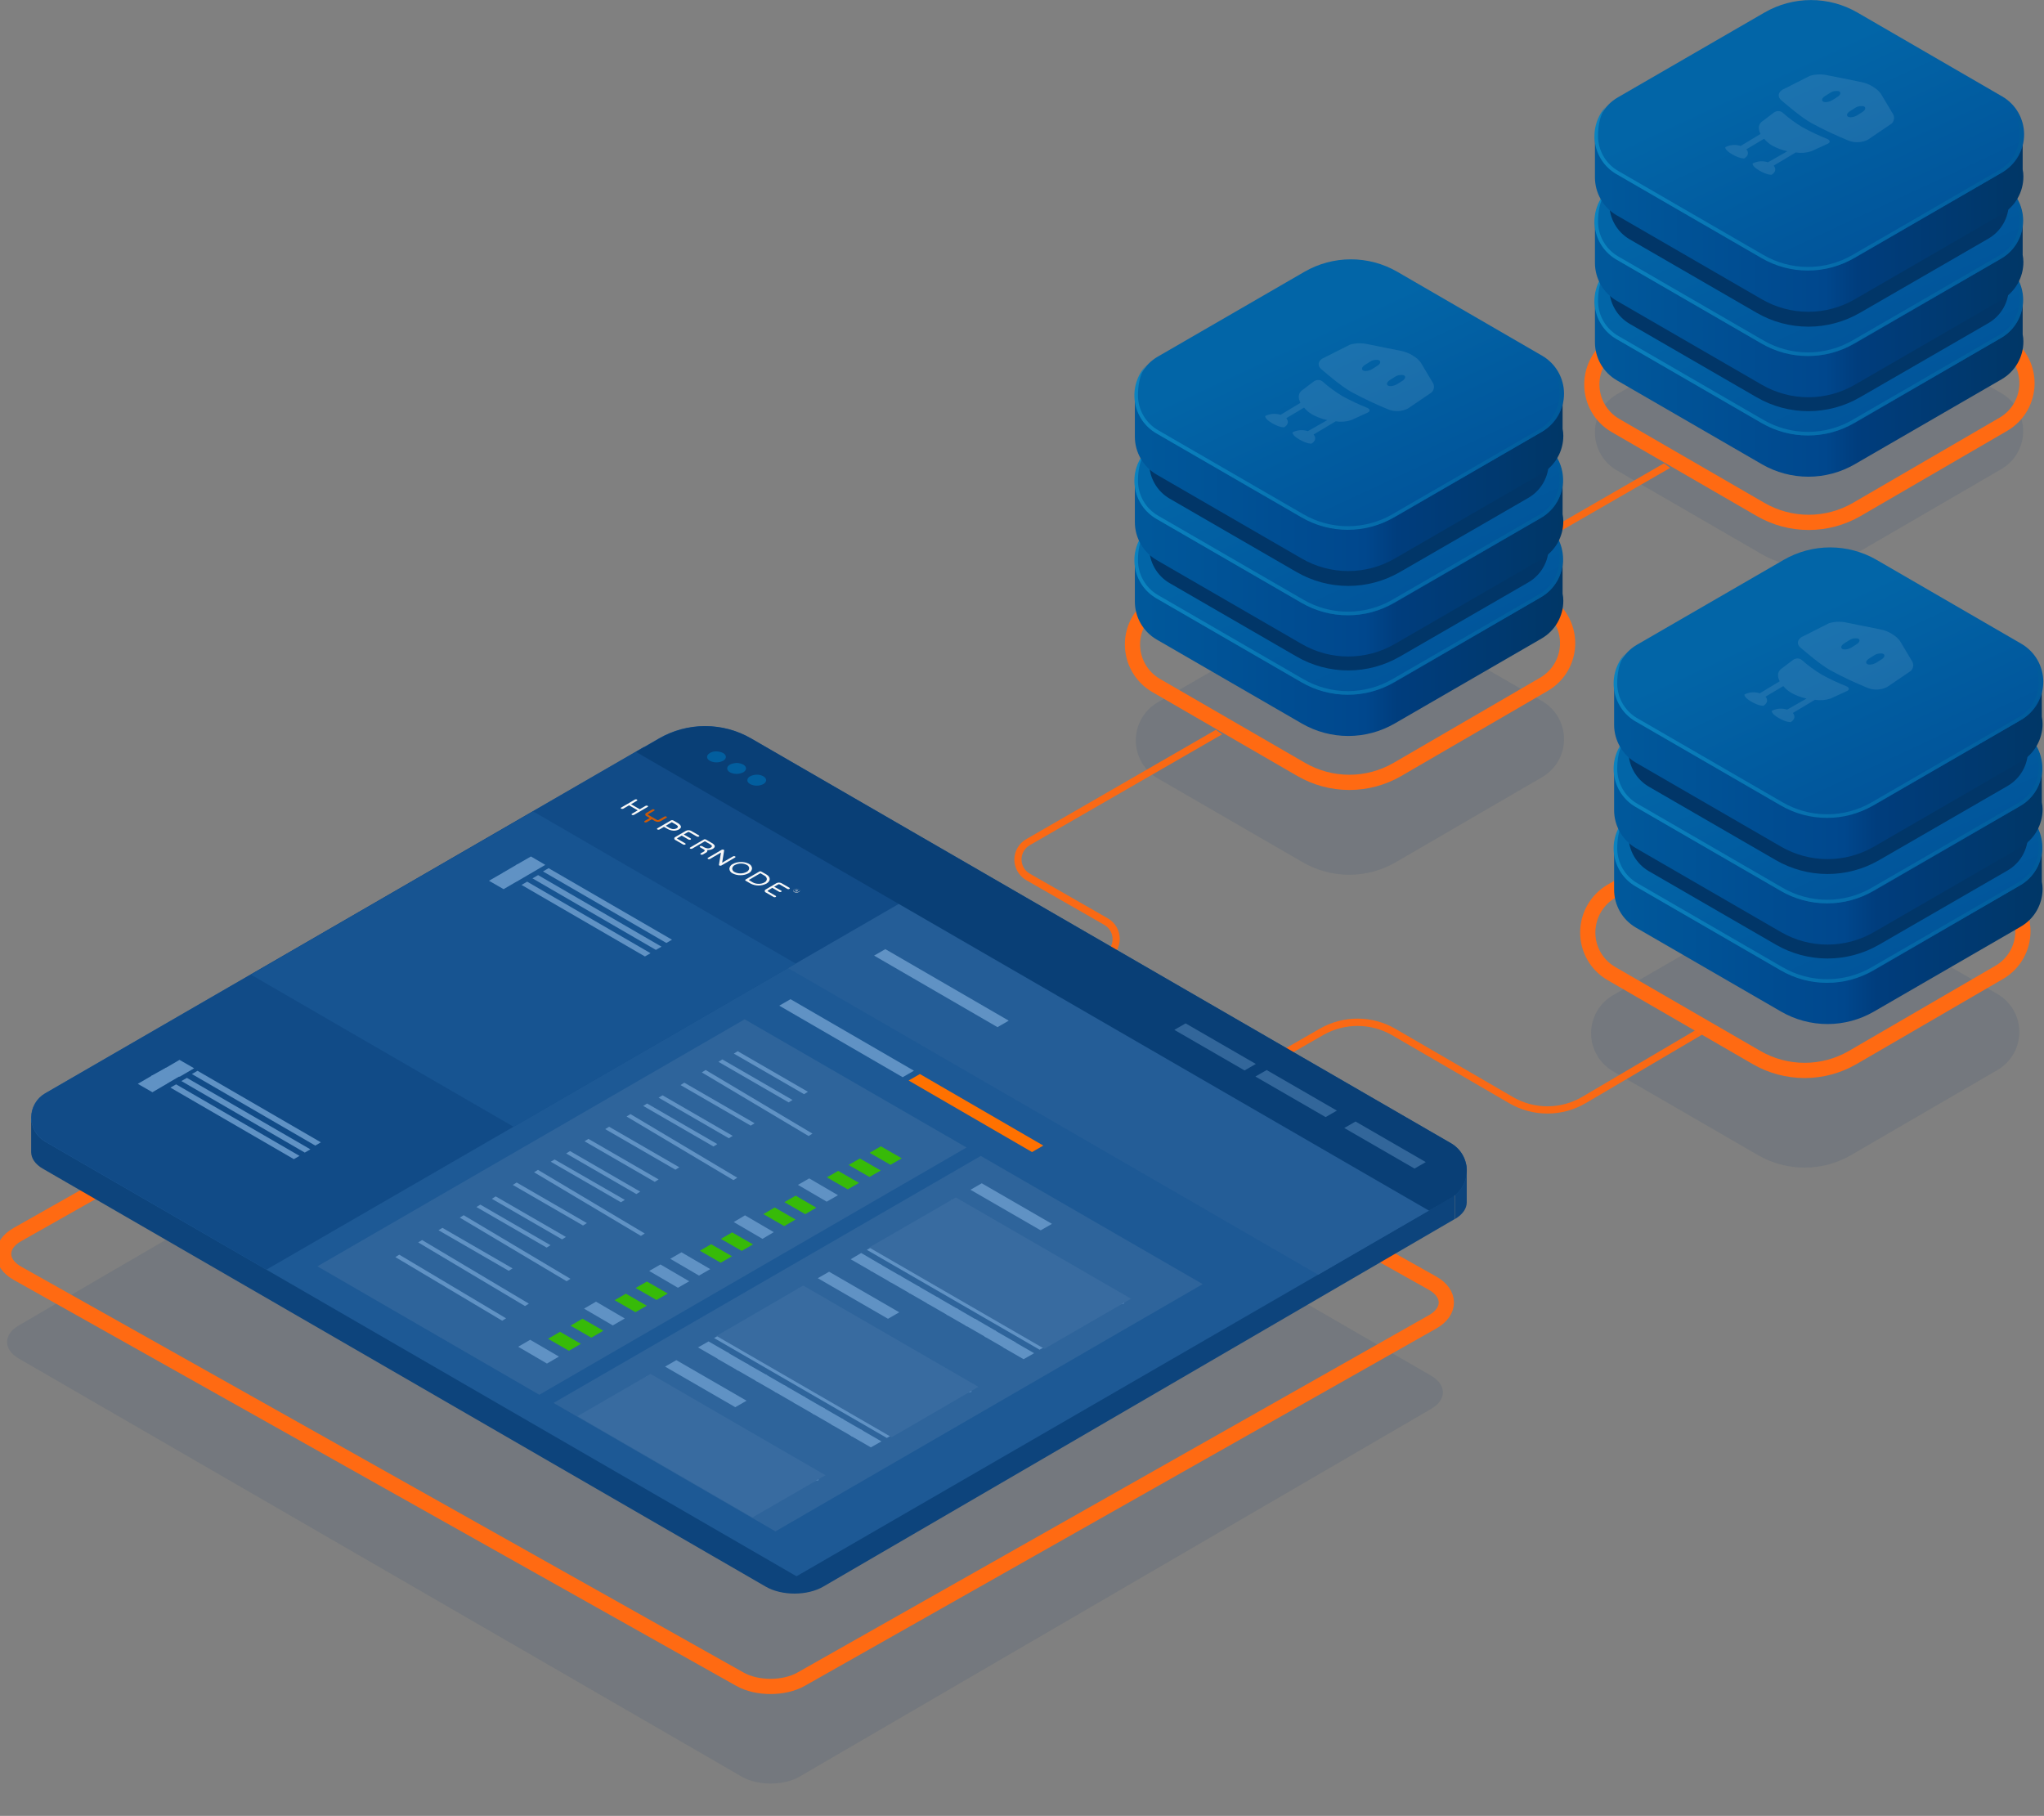 <svg width="403" height="358" viewBox="0 0 403 358" fill="none" xmlns="http://www.w3.org/2000/svg">
<rect x="0" y="0" width="403" height="358" fill="#808080" stroke="none"/>
<g clip-path="url(#clip0_1038_30942)">
<g opacity="0.2">
<path opacity="0.5" fill-rule="evenodd" clip-rule="evenodd" d="M282.1 271.191C285.265 272.989 285.265 275.971 282.147 277.77L157.609 350.276C154.491 352.075 149.389 352.075 146.271 350.276L3.78 267.878C0.614 266.079 0.614 263.098 3.732 261.299L128.27 188.792C131.388 186.994 136.491 186.994 139.609 188.792L282.1 271.191Z" fill="#06326A"/>
</g>
<path d="M282.431 252.97C286.069 255.005 286.069 258.554 282.478 260.589L157.94 331.061C154.586 332.954 149.247 332.954 145.893 331.061L3.449 251.029C-0.189 248.994 -0.189 245.444 3.402 243.409L127.94 172.985C131.294 171.092 136.633 171.092 139.987 172.985L282.431 252.97Z" stroke="#FF6A12" stroke-width="3"/>
<g opacity="0.2">
<path opacity="0.5" d="M304.069 138.246C305.376 139.006 306.461 140.097 307.215 141.409C307.97 142.722 308.367 144.209 308.367 145.724C308.367 147.238 307.97 148.726 307.215 150.038C306.461 151.35 305.376 152.441 304.069 153.202L275.155 170.003C272.375 171.608 269.222 172.453 266.013 172.453C262.804 172.453 259.652 171.608 256.871 170.003L228.241 153.438C226.934 152.678 225.849 151.587 225.094 150.275C224.34 148.962 223.943 147.475 223.943 145.96C223.943 144.446 224.34 142.958 225.094 141.646C225.849 140.334 226.934 139.243 228.241 138.483L257.202 121.728C259.982 120.124 263.135 119.279 266.344 119.279C269.553 119.279 272.705 120.124 275.486 121.728L304.069 138.246Z" fill="#06326A"/>
</g>
<path fill-rule="evenodd" clip-rule="evenodd" d="M110.081 207.014L142.113 188.603C144.386 187.296 146.963 186.613 149.584 186.621C152.205 186.629 154.777 187.329 157.042 188.65L180.192 202.092C182.269 203.293 184.627 203.922 187.026 203.914C189.424 203.905 191.778 203.26 193.846 202.044L217.752 187.941C218.241 187.657 218.646 187.25 218.928 186.759C219.21 186.269 219.358 185.714 219.358 185.148C219.358 184.583 219.21 184.027 218.928 183.537C218.646 183.047 218.241 182.639 217.752 182.356L202.303 173.505C201.605 173.091 201.025 172.503 200.619 171.798C200.214 171.093 199.996 170.296 199.988 169.483C199.989 168.668 200.203 167.867 200.609 167.161C201.016 166.455 201.6 165.869 202.303 165.46L239.721 143.878L240.95 144.777L203.012 166.643C202.523 166.927 202.118 167.334 201.836 167.824C201.554 168.314 201.406 168.87 201.406 169.435C201.406 170.001 201.554 170.556 201.836 171.047C202.118 171.537 202.523 171.944 203.012 172.228L218.461 181.078C219.162 181.487 219.744 182.072 220.15 182.775C220.557 183.478 220.773 184.275 220.778 185.087C220.782 185.9 220.575 186.699 220.178 187.407C219.78 188.115 219.204 188.707 218.508 189.124L194.602 203.228C192.319 204.572 189.721 205.284 187.073 205.292C184.425 205.301 181.822 204.604 179.531 203.275L156.381 189.834C154.326 188.652 152 188.026 149.631 188.017C147.262 188.009 144.932 188.619 142.869 189.786L111.309 207.913L110.081 207.014Z" fill="#FA6914"/>
<g opacity="0.2">
<path opacity="0.5" d="M393.834 195.986C395.142 196.747 396.227 197.838 396.981 199.15C397.735 200.462 398.132 201.95 398.132 203.464C398.132 204.978 397.735 206.466 396.981 207.779C396.227 209.091 395.142 210.182 393.834 210.942L364.92 227.744C362.14 229.348 358.987 230.193 355.779 230.193C352.57 230.193 349.417 229.348 346.637 227.744L318.006 211.179C316.699 210.418 315.614 209.327 314.86 208.015C314.105 206.703 313.708 205.215 313.708 203.701C313.708 202.187 314.105 200.699 314.86 199.387C315.614 198.074 316.699 196.983 318.006 196.223L346.967 179.469C349.748 177.864 352.9 177.019 356.109 177.019C359.318 177.019 362.471 177.864 365.251 179.469L393.834 195.986Z" fill="#06326A"/>
</g>
<path fill-rule="evenodd" clip-rule="evenodd" d="M228.193 221.212L260.225 202.802C262.499 201.495 265.076 200.811 267.697 200.819C270.317 200.828 272.89 201.528 275.155 202.849L298.305 216.29C300.382 217.492 302.74 218.121 305.138 218.112C307.537 218.104 309.89 217.459 311.959 216.243L335.912 202.139L336.621 203.37L312.667 217.473C310.384 218.817 307.786 219.53 305.138 219.538C302.49 219.547 299.888 218.85 297.596 217.521L274.446 204.08C272.392 202.898 270.066 202.272 267.696 202.263C265.327 202.255 262.997 202.865 260.934 204.032L229.374 222.159L228.193 221.212Z" fill="#FA6914"/>
<path fill-rule="evenodd" clip-rule="evenodd" d="M150.948 312.792L8.504 230.441C6.898 229.542 6.142 228.311 6.142 227.128V220.171C6.142 221.354 6.945 222.585 8.504 223.484L150.948 305.882C154.113 307.681 159.168 307.681 162.287 305.882L286.824 233.375V240.333L162.334 312.792C159.168 314.638 154.113 314.638 150.948 312.792ZM289.187 230.11V237.067C289.187 238.25 288.384 239.433 286.872 240.333V233.375C288.431 232.476 289.187 231.293 289.187 230.11Z" fill="#0D447C"/>
<path fill-rule="evenodd" clip-rule="evenodd" d="M286.825 227.223C289.99 229.021 289.99 232.003 286.872 233.802L162.334 306.308C159.216 308.154 154.113 308.154 150.995 306.308L8.551 223.957C5.386 222.159 5.386 219.177 8.504 217.379L133.042 144.872C136.16 143.073 141.263 143.073 144.381 144.872L286.825 227.223Z" fill="url(#paint0_linear_1038_30942)"/>
<path fill-rule="evenodd" clip-rule="evenodd" d="M8.877 225.07L157.042 310.762L286.116 236.13C287.054 235.587 287.832 234.806 288.374 233.866C288.915 232.926 289.2 231.86 289.2 230.775C289.2 229.69 288.915 228.624 288.374 227.684C287.832 226.744 287.054 225.963 286.116 225.42L148.052 145.572C145.297 143.979 142.173 143.141 138.992 143.141C135.812 143.141 132.688 143.979 129.933 145.572L8.877 215.566C8.044 216.047 7.352 216.74 6.871 217.574C6.39 218.408 6.137 219.354 6.137 220.318C6.137 221.281 6.39 222.227 6.871 223.062C7.352 223.896 8.044 224.588 8.877 225.07Z" fill="#1D5995"/>
<path fill-rule="evenodd" clip-rule="evenodd" d="M153.74 189.914L259.9 251.313L283.333 237.73L177.221 176.345L153.74 189.914Z" fill="#245D97"/>
<path fill-rule="evenodd" clip-rule="evenodd" d="M172.336 188.399L196.667 202.503L198.887 201.225L174.556 187.122L172.336 188.399Z" fill="#6092C4"/>
<path fill-rule="evenodd" clip-rule="evenodd" d="M8.915 225.05L52.536 250.305L178.822 177.277L126.947 147.271L8.92 215.552C8.089 216.034 7.399 216.727 6.92 217.56C6.441 218.394 6.188 219.339 6.188 220.301C6.188 221.263 6.441 222.208 6.92 223.042C7.399 223.875 8.089 224.568 8.92 225.05H8.915Z" fill="#114B87"/>
<path fill-rule="evenodd" clip-rule="evenodd" d="M49.461 192.153L101.288 222.159L156.896 189.976L105.115 159.969L49.461 192.153Z" fill="#175491"/>
<path fill-rule="evenodd" clip-rule="evenodd" d="M101.799 170.51L104.681 172.166L107.515 170.51L104.681 168.853L101.799 170.51Z" fill="#6092C4"/>
<path fill-rule="evenodd" clip-rule="evenodd" d="M104.983 173.169L129.314 187.273L130.425 186.634L106.093 172.53L104.983 173.169Z" fill="#6092C4"/>
<path fill-rule="evenodd" clip-rule="evenodd" d="M107.052 171.802L131.384 185.905L132.494 185.266L108.163 171.163L107.052 171.802Z" fill="#6092C4"/>
<path fill-rule="evenodd" clip-rule="evenodd" d="M102.824 174.461L127.155 188.565L128.265 187.926L103.939 173.823L102.824 174.461Z" fill="#6092C4"/>
<path fill-rule="evenodd" clip-rule="evenodd" d="M99.125 172.071L102.007 173.728L104.841 172.071L101.959 170.415L99.125 172.071Z" fill="#6092C4"/>
<path fill-rule="evenodd" clip-rule="evenodd" d="M96.408 173.643L99.29 175.299L102.125 173.643L99.29 171.986L96.408 173.643Z" fill="#6092C4"/>
<path fill-rule="evenodd" clip-rule="evenodd" d="M32.557 210.611L35.439 212.267L38.273 210.611L35.391 208.954L32.557 210.611Z" fill="#6092C4"/>
<path fill-rule="evenodd" clip-rule="evenodd" d="M29.835 212.106L32.717 213.763L35.552 212.106L32.717 210.497L29.835 212.106Z" fill="#6092C4"/>
<path fill-rule="evenodd" clip-rule="evenodd" d="M27.166 213.678L30.048 215.334L32.882 213.678L30 212.031L27.166 213.678Z" fill="#6092C4"/>
<path fill-rule="evenodd" clip-rule="evenodd" d="M62.581 249.657L106.33 274.977L190.568 226.229L146.819 200.956L62.581 249.657Z" fill="#2E649B"/>
<path fill-rule="evenodd" clip-rule="evenodd" d="M144.688 207.719L158.531 215.717L159.291 215.244L145.449 207.246L144.688 207.719Z" fill="#6092C4"/>
<path fill-rule="evenodd" clip-rule="evenodd" d="M141.65 209.338L155.493 217.336L156.258 216.863L142.415 208.864L141.65 209.338Z" fill="#6092C4"/>
<path fill-rule="evenodd" clip-rule="evenodd" d="M138.366 211.425L159.424 223.967L160.189 223.493L139.127 210.951L138.366 211.425Z" fill="#6092C4"/>
<path fill-rule="evenodd" clip-rule="evenodd" d="M171.457 227.275L175.567 229.641L177.788 228.363L173.677 225.997L171.457 227.275Z" fill="#37BA08"/>
<path fill-rule="evenodd" clip-rule="evenodd" d="M167.318 229.675L171.428 232.041L173.649 230.763L169.539 228.397L167.318 229.675Z" fill="#37BA08"/>
<path fill-rule="evenodd" clip-rule="evenodd" d="M163.033 232.117L167.144 234.483L169.364 233.205L165.254 230.839L163.033 232.117Z" fill="#37BA08"/>
<path fill-rule="evenodd" clip-rule="evenodd" d="M157.326 233.598L162.995 236.911L165.216 235.633L159.546 232.32L157.326 233.598Z" fill="#6092C4"/>
<path fill-rule="evenodd" clip-rule="evenodd" d="M150.509 239.358L154.619 241.724L156.854 240.427L152.743 238.061L150.509 239.358Z" fill="#37BA08"/>
<path fill-rule="evenodd" clip-rule="evenodd" d="M142.132 244.247L146.242 246.613L148.463 245.335L144.352 242.969L142.132 244.247Z" fill="#37BA08"/>
<path fill-rule="evenodd" clip-rule="evenodd" d="M132.144 248.17L137.814 251.483L140.034 250.206L134.365 246.893L132.144 248.17Z" fill="#6092C4"/>
<path fill-rule="evenodd" clip-rule="evenodd" d="M125.327 253.93L129.437 256.297L131.658 255.019L127.547 252.652L125.327 253.93Z" fill="#37BA08"/>
<path fill-rule="evenodd" clip-rule="evenodd" d="M154.656 237.006L158.767 239.372L160.94 238.094L156.877 235.728L154.656 237.006Z" fill="#37BA08"/>
<path fill-rule="evenodd" clip-rule="evenodd" d="M144.664 240.929L150.334 244.242L152.554 242.917L146.885 239.604L144.664 240.929Z" fill="#6092C4"/>
<path fill-rule="evenodd" clip-rule="evenodd" d="M137.989 246.58L142.099 248.947L144.319 247.669L140.209 245.302L137.989 246.58Z" fill="#37BA08"/>
<path fill-rule="evenodd" clip-rule="evenodd" d="M127.996 250.57L133.665 253.883L135.886 252.605L130.217 249.292L127.996 250.57Z" fill="#6092C4"/>
<path fill-rule="evenodd" clip-rule="evenodd" d="M121.183 256.33L125.294 258.696L127.514 257.418L123.404 255.052L121.183 256.33Z" fill="#37BA08"/>
<path fill-rule="evenodd" clip-rule="evenodd" d="M115.15 257.996L120.82 261.309L123.182 259.936L117.513 256.623L115.15 257.996Z" fill="#6092C4"/>
<path fill-rule="evenodd" clip-rule="evenodd" d="M112.481 261.356L116.591 263.722L118.954 262.35L114.843 259.983L112.481 261.356Z" fill="#37BA08"/>
<path fill-rule="evenodd" clip-rule="evenodd" d="M102.167 265.511L107.837 268.824L110.199 267.452L104.529 264.139L102.167 265.511Z" fill="#6092C4"/>
<path fill-rule="evenodd" clip-rule="evenodd" d="M108.059 263.94L112.169 266.307L114.531 264.934L110.421 262.568L108.059 263.94Z" fill="#37BA08"/>
<path fill-rule="evenodd" clip-rule="evenodd" d="M153.641 198.268L177.972 212.371L180.193 211.094L155.861 196.99L153.641 198.268Z" fill="#6092C4"/>
<path fill-rule="evenodd" clip-rule="evenodd" d="M179.148 213.024L203.48 227.128L205.7 225.85L181.369 211.747L179.148 213.024Z" fill="#FF7100"/>
<path fill-rule="evenodd" clip-rule="evenodd" d="M109.136 276.591L152.885 301.912L237.123 253.163L193.374 227.89L109.136 276.591Z" fill="#2E649B"/>
<path fill-rule="evenodd" clip-rule="evenodd" d="M191.342 234.563L205.185 242.562L207.406 241.284L193.563 233.286L191.342 234.563Z" fill="#6092C4"/>
<path fill-rule="evenodd" clip-rule="evenodd" d="M170.909 246.41L204.973 266.098L206.862 265.01L172.799 245.321L170.909 246.41Z" fill="#6092C4"/>
<path fill-rule="evenodd" clip-rule="evenodd" d="M167.72 248.26L171.83 250.627L173.909 249.444L169.799 247.03L167.72 248.26Z" fill="#6092C4"/>
<path fill-rule="evenodd" clip-rule="evenodd" d="M171.551 250.475L175.662 252.842L177.74 251.658L173.63 249.292L171.551 250.475Z" fill="#6092C4"/>
<path fill-rule="evenodd" clip-rule="evenodd" d="M186.561 259.146L190.671 261.512L192.75 260.329L188.593 257.915L186.561 259.146Z" fill="#6092C4"/>
<path fill-rule="evenodd" clip-rule="evenodd" d="M175.237 252.596L179.347 254.962L181.426 253.779L177.315 251.412L175.237 252.596Z" fill="#6092C4"/>
<path fill-rule="evenodd" clip-rule="evenodd" d="M182.739 256.931L186.849 259.297L188.928 258.114L184.818 255.748L182.739 256.931Z" fill="#6092C4"/>
<path fill-rule="evenodd" clip-rule="evenodd" d="M179.059 254.806L183.169 257.172L185.248 255.989L181.137 253.623L179.059 254.806Z" fill="#6092C4"/>
<path fill-rule="evenodd" clip-rule="evenodd" d="M190.246 261.252L194.357 263.618L196.435 262.435L192.278 260.021L190.246 261.252Z" fill="#6092C4"/>
<path fill-rule="evenodd" clip-rule="evenodd" d="M194.068 263.476L198.179 265.843L200.257 264.66L196.147 262.293L194.068 263.476Z" fill="#6092C4"/>
<path fill-rule="evenodd" clip-rule="evenodd" d="M197.701 265.601L201.812 267.968L203.891 266.785L199.78 264.418L197.701 265.601Z" fill="#6092C4"/>
<path d="M188.508 236.977L184.397 246.064C184.161 246.632 184.728 247.2 185.673 247.342C186.051 247.398 186.435 247.382 186.807 247.295L195.547 245.212C196.445 244.976 197.531 245.26 197.909 245.78C197.998 245.905 198.047 246.053 198.051 246.206L197.768 252.028C197.72 252.596 198.524 253.069 199.516 253.116C199.69 253.124 199.865 253.108 200.035 253.069L207.264 251.933C208.209 251.791 209.201 252.122 209.484 252.69C209.527 252.761 209.553 252.84 209.561 252.922C209.57 253.003 209.559 253.086 209.532 253.164L208.114 257.186C207.925 257.754 208.54 258.322 209.532 258.417C209.862 258.472 210.2 258.456 210.524 258.37L221.437 256.003" stroke="#5A8DC0" stroke-width="2"/>
<path fill-rule="evenodd" clip-rule="evenodd" d="M171.372 245.946L205.908 265.918L222.996 256.046L188.46 236.073L171.372 245.946Z" fill="#386BA0"/>
<path fill-rule="evenodd" clip-rule="evenodd" d="M161.238 251.999L175.081 259.998L177.301 258.72L163.468 250.721L161.238 251.999Z" fill="#6092C4"/>
<path fill-rule="evenodd" clip-rule="evenodd" d="M140.79 263.798L174.854 283.496L176.743 282.408L142.68 262.71L140.79 263.798Z" fill="#6092C4"/>
<path fill-rule="evenodd" clip-rule="evenodd" d="M137.62 265.644L141.73 268.01L143.809 266.827L139.699 264.461L137.62 265.644Z" fill="#6092C4"/>
<path fill-rule="evenodd" clip-rule="evenodd" d="M141.442 267.878L145.552 270.244L147.631 269.061L143.521 266.695L141.442 267.878Z" fill="#6092C4"/>
<path fill-rule="evenodd" clip-rule="evenodd" d="M156.452 276.529L160.562 278.896L162.641 277.713L158.531 275.346L156.452 276.529Z" fill="#6092C4"/>
<path fill-rule="evenodd" clip-rule="evenodd" d="M145.127 269.984L149.238 272.35L151.316 271.167L147.159 268.801L145.127 269.984Z" fill="#6092C4"/>
<path fill-rule="evenodd" clip-rule="evenodd" d="M152.63 274.315L156.74 276.681L158.819 275.498L154.709 273.131L152.63 274.315Z" fill="#6092C4"/>
<path fill-rule="evenodd" clip-rule="evenodd" d="M148.949 272.194L153.06 274.561L155.139 273.377L151.028 271.011L148.949 272.194Z" fill="#6092C4"/>
<path fill-rule="evenodd" clip-rule="evenodd" d="M160.132 278.654L164.243 281.021L166.321 279.838L162.211 277.471L160.132 278.654Z" fill="#6092C4"/>
<path fill-rule="evenodd" clip-rule="evenodd" d="M163.94 280.865L168.051 283.231L170.129 282.048L166.019 279.682L163.94 280.865Z" fill="#6092C4"/>
<path fill-rule="evenodd" clip-rule="evenodd" d="M167.597 282.985L171.707 285.351L173.786 284.168L169.676 281.802L167.597 282.985Z" fill="#6092C4"/>
<path d="M158.365 254.394L154.255 263.481C154.019 264.049 154.586 264.617 155.531 264.759C155.908 264.814 156.293 264.798 156.664 264.712L165.405 262.629C166.302 262.392 167.389 262.676 167.767 263.197C167.856 263.322 167.905 263.47 167.909 263.623L167.625 269.444C167.578 270.012 168.381 270.486 169.373 270.533C169.548 270.541 169.723 270.525 169.893 270.486L177.169 269.35C178.114 269.208 179.106 269.539 179.389 270.107C179.432 270.177 179.458 270.256 179.466 270.338C179.474 270.42 179.464 270.503 179.437 270.58L178.019 274.603C177.83 275.171 178.444 275.739 179.437 275.834C179.767 275.889 180.105 275.872 180.429 275.786L191.342 273.42" stroke="#5A8DC0" stroke-width="2"/>
<path fill-rule="evenodd" clip-rule="evenodd" d="M141.263 263.382L175.799 283.354L192.901 273.415L158.365 253.443L141.263 263.382Z" fill="#386BA0"/>
<path fill-rule="evenodd" clip-rule="evenodd" d="M131.128 269.43L144.971 277.429L147.192 276.151L133.349 268.152L131.128 269.43Z" fill="#6092C4"/>
<path d="M128.27 271.811L124.16 280.898C123.924 281.466 124.491 282.034 125.436 282.176C125.813 282.231 126.198 282.215 126.569 282.128L135.31 280.046C136.207 279.809 137.294 280.093 137.672 280.614C137.761 280.738 137.81 280.887 137.814 281.04L137.53 286.861C137.483 287.429 138.286 287.902 139.278 287.95C139.453 287.958 139.628 287.942 139.798 287.902L147.027 286.767C147.971 286.625 148.964 286.956 149.247 287.524C149.29 287.594 149.316 287.673 149.324 287.755C149.332 287.837 149.322 287.92 149.294 287.997L147.877 292.02C147.688 292.588 148.302 293.156 149.294 293.25C149.625 293.305 149.963 293.289 150.286 293.203L161.2 290.837" stroke="#5A8DC0" stroke-width="2"/>
<path fill-rule="evenodd" clip-rule="evenodd" d="M113.861 279.204L148.349 299.176L162.759 290.846L128.27 270.874L113.861 279.204Z" fill="#386BA0"/>
<path fill-rule="evenodd" clip-rule="evenodd" d="M125.459 148.279L281.736 238.676C281.744 238.681 281.753 238.683 281.762 238.683C281.771 238.683 281.78 238.681 281.788 238.676L286.083 236.187C287.028 235.639 287.813 234.852 288.359 233.904C288.905 232.956 289.193 231.881 289.193 230.787C289.193 229.692 288.905 228.617 288.359 227.67C287.813 226.722 287.028 225.934 286.083 225.387L148.127 145.601C145.364 144.003 142.23 143.162 139.04 143.162C135.849 143.162 132.715 144.003 129.952 145.601L125.464 148.199C125.459 148.203 125.455 148.209 125.452 148.215C125.449 148.221 125.448 148.228 125.448 148.234C125.448 148.241 125.449 148.248 125.452 148.254C125.455 148.26 125.459 148.266 125.464 148.27L125.459 148.279Z" fill="#093F76"/>
<path fill-rule="evenodd" clip-rule="evenodd" d="M265.044 222.386L278.887 230.384L281.108 229.107L267.265 221.108L265.044 222.386Z" fill="#32669A"/>
<path fill-rule="evenodd" clip-rule="evenodd" d="M247.517 212.239L261.359 220.237L263.58 218.959L249.737 210.961L247.517 212.239Z" fill="#32669A"/>
<path fill-rule="evenodd" clip-rule="evenodd" d="M231.538 203.038L245.381 211.037L247.602 209.759L233.759 201.76L231.538 203.038Z" fill="#32669A"/>
<path fill-rule="evenodd" clip-rule="evenodd" d="M35.76 213.129L60.091 227.232L61.201 226.594L36.851 212.504L35.76 213.129Z" fill="#6092C4"/>
<path fill-rule="evenodd" clip-rule="evenodd" d="M37.834 211.747L62.16 225.85L63.27 225.211L38.944 211.108L37.834 211.747Z" fill="#6092C4"/>
<path fill-rule="evenodd" clip-rule="evenodd" d="M33.601 214.421L57.932 228.524L59.056 227.886L34.725 213.782L33.601 214.421Z" fill="#6092C4"/>
<path fill-rule="evenodd" clip-rule="evenodd" d="M134.176 213.924L148.019 221.922L148.779 221.449L134.918 213.45L134.176 213.924Z" fill="#6092C4"/>
<path fill-rule="evenodd" clip-rule="evenodd" d="M129.858 216.408L143.7 224.407L144.466 223.934L130.623 215.935L129.858 216.408Z" fill="#6092C4"/>
<path fill-rule="evenodd" clip-rule="evenodd" d="M126.82 218.032L140.663 226.03L141.428 225.557L127.585 217.559L126.82 218.032Z" fill="#6092C4"/>
<path fill-rule="evenodd" clip-rule="evenodd" d="M123.536 220.119L144.598 232.661L145.364 232.188L124.302 219.646L123.536 220.119Z" fill="#6092C4"/>
<path fill-rule="evenodd" clip-rule="evenodd" d="M119.327 222.608L133.169 230.607L133.935 230.133L120.092 222.135L119.327 222.608Z" fill="#6092C4"/>
<path fill-rule="evenodd" clip-rule="evenodd" d="M111.621 227.407L125.464 235.406L126.229 234.933L112.386 226.934L111.621 227.407Z" fill="#6092C4"/>
<path fill-rule="evenodd" clip-rule="evenodd" d="M115.25 225.003L129.092 233.002L129.858 232.528L116.015 224.53L115.25 225.003Z" fill="#6092C4"/>
<path fill-rule="evenodd" clip-rule="evenodd" d="M108.583 229.031L122.426 237.029L123.191 236.556L109.349 228.595L108.583 229.031Z" fill="#6092C4"/>
<path fill-rule="evenodd" clip-rule="evenodd" d="M105.3 231.113L126.362 243.655L127.122 243.182L106.065 230.64L105.3 231.113Z" fill="#6092C4"/>
<path fill-rule="evenodd" clip-rule="evenodd" d="M101.104 233.608L114.947 241.606L115.712 241.133L101.87 233.134L101.104 233.608Z" fill="#6092C4"/>
<path fill-rule="evenodd" clip-rule="evenodd" d="M96.975 236.343L110.818 244.342L111.583 243.868L97.74 235.87L96.975 236.343Z" fill="#6092C4"/>
<path fill-rule="evenodd" clip-rule="evenodd" d="M93.937 237.966L107.78 245.965L108.545 245.492L94.703 237.493L93.937 237.966Z" fill="#6092C4"/>
<path fill-rule="evenodd" clip-rule="evenodd" d="M90.654 240.054L111.716 252.596L112.481 252.122L91.419 239.58L90.654 240.054Z" fill="#6092C4"/>
<path fill-rule="evenodd" clip-rule="evenodd" d="M82.452 244.943L103.514 257.489L104.279 257.016L83.217 244.474L82.452 244.943Z" fill="#6092C4"/>
<path fill-rule="evenodd" clip-rule="evenodd" d="M77.954 247.839L99.016 260.381L99.781 259.908L78.72 247.361L77.954 247.839Z" fill="#6092C4"/>
<path fill-rule="evenodd" clip-rule="evenodd" d="M86.459 242.543L100.301 250.542L101.067 250.068L87.224 242.07L86.459 242.543Z" fill="#6092C4"/>
<path fill-rule="evenodd" clip-rule="evenodd" d="M139.94 148.469C139.231 148.895 139.231 149.557 139.94 149.983C140.349 150.193 140.803 150.303 141.263 150.303C141.723 150.303 142.176 150.193 142.585 149.983C143.294 149.557 143.294 148.895 142.585 148.469C142.175 148.26 141.723 148.147 141.263 148.137C140.798 148.11 140.337 148.226 139.94 148.469ZM143.908 150.74C143.2 151.166 143.2 151.829 143.908 152.255C144.318 152.465 144.771 152.575 145.231 152.575C145.691 152.575 146.145 152.465 146.554 152.255C147.263 151.829 147.263 151.166 146.554 150.74C146.143 150.532 145.691 150.419 145.231 150.409C144.774 150.44 144.326 150.552 143.908 150.74ZM147.877 153.06C147.168 153.485 147.168 154.148 147.877 154.574C148.286 154.784 148.74 154.894 149.2 154.894C149.66 154.894 150.113 154.784 150.523 154.574C151.231 154.148 151.231 153.485 150.523 153.06C150.121 152.828 149.663 152.713 149.2 152.728C148.74 152.738 148.288 152.851 147.877 153.06Z" fill="#025E9E"/>
<g opacity="0.2">
<path opacity="0.5" d="M394.59 77.524C395.898 78.284 396.983 79.375 397.737 80.687C398.491 82 398.888 83.487 398.888 85.002C398.888 86.516 398.491 88.004 397.737 89.316C396.983 90.628 395.898 91.719 394.59 92.479L365.676 109.281C362.896 110.886 359.743 111.73 356.534 111.73C353.325 111.73 350.173 110.886 347.392 109.281L318.762 92.716C317.455 91.956 316.37 90.865 315.616 89.552C314.861 88.24 314.464 86.752 314.464 85.238C314.464 83.724 314.861 82.236 315.616 80.924C316.37 79.612 317.455 78.521 318.762 77.76L347.723 61.006C350.504 59.401 353.656 58.557 356.865 58.557C360.074 58.557 363.227 59.401 366.007 61.006L394.59 77.524Z" fill="#06326A"/>
</g>
<path d="M394.968 67.443C396.386 68.261 397.564 69.438 398.385 70.856C399.206 72.274 399.64 73.883 399.645 75.522C399.65 77.161 399.224 78.773 398.412 80.196C397.6 81.618 396.428 82.802 395.016 83.629L366.102 100.431C363.216 102.105 359.94 102.986 356.605 102.986C353.271 102.986 349.995 102.105 347.109 100.431L318.479 83.866C317.066 83.042 315.895 81.86 315.083 80.44C314.27 79.019 313.844 77.41 313.849 75.773C313.854 74.137 314.283 72.531 315.095 71.112C315.907 69.694 317.073 68.511 318.479 67.679L347.44 50.925C350.326 49.251 353.601 48.37 356.936 48.37C360.271 48.37 363.547 49.251 366.432 50.925L394.968 67.443Z" stroke="#FF6A12" stroke-width="3"/>
<path d="M398.795 65.928V59.397H393.835L365.96 43.306C363.18 41.701 360.027 40.856 356.818 40.856C353.609 40.856 350.457 41.701 347.676 43.306L319.802 59.397H314.463V67.49C314.464 69.004 314.861 70.492 315.615 71.804C316.37 73.117 317.455 74.208 318.762 74.968L347.393 91.533C350.173 93.138 353.326 93.982 356.535 93.982C359.744 93.982 362.896 93.138 365.677 91.533L394.638 74.779C395.949 74.023 397.037 72.933 397.792 71.62C398.547 70.306 398.942 68.816 398.937 67.301C398.937 66.84 398.89 66.38 398.795 65.928Z" fill="url(#paint1_linear_1038_30942)"/>
<path d="M394.59 51.635C395.898 52.395 396.983 53.486 397.737 54.799C398.491 56.111 398.888 57.599 398.888 59.113C398.888 60.627 398.491 62.115 397.737 63.427C396.983 64.74 395.898 65.83 394.59 66.591L365.676 83.392C362.896 84.997 359.743 85.842 356.534 85.842C353.325 85.842 350.173 84.997 347.392 83.392L318.762 66.827C317.455 66.067 316.37 64.976 315.616 63.664C314.861 62.352 314.464 60.864 314.464 59.349C314.464 57.835 314.861 56.347 315.616 55.035C316.37 53.723 317.455 52.632 318.762 51.872L347.723 35.117C350.504 33.513 353.656 32.668 356.865 32.668C360.074 32.668 363.227 33.513 366.007 35.117L394.59 51.635Z" fill="url(#paint2_linear_1038_30942)"/>
<path d="M398.181 59.16C398.18 60.553 397.813 61.92 397.116 63.125C396.42 64.33 395.418 65.33 394.212 66.023L365.251 82.777C362.581 84.328 359.55 85.145 356.464 85.145C353.377 85.145 350.346 84.328 347.676 82.777L319.046 66.212C317.84 65.519 316.839 64.519 316.142 63.315C315.445 62.11 315.078 60.742 315.077 59.35C315.077 55.185 316.683 53.434 316.683 53.434C315.8 54.386 315.142 55.526 314.757 56.767C314.373 58.009 314.272 59.322 314.463 60.608C314.653 61.894 315.13 63.121 315.858 64.198C316.586 65.274 317.546 66.173 318.668 66.828L347.298 83.392C350.067 85.005 353.213 85.855 356.416 85.853C359.621 85.867 362.77 85.017 365.535 83.392L394.496 66.638C395.807 65.882 396.895 64.792 397.65 63.479C398.405 62.166 398.8 60.676 398.795 59.16C398.782 57.06 398.029 55.032 396.669 53.434C396.764 53.434 398.181 54.948 398.181 59.16Z" fill="url(#paint3_linear_1038_30942)"/>
<path d="M395.961 55.374V49.269H391.331L365.346 34.266C362.758 32.777 359.826 31.994 356.842 31.994C353.858 31.994 350.926 32.777 348.338 34.266L322.353 49.269H317.298V56.841C317.295 58.259 317.665 59.653 318.37 60.882C319.074 62.111 320.09 63.134 321.313 63.846L346.353 78.328C349.449 80.119 352.96 81.061 356.535 81.061C360.109 81.061 363.62 80.119 366.716 78.328L392.039 63.704C393.266 62.995 394.283 61.973 394.988 60.743C395.693 59.513 396.062 58.118 396.055 56.699C396.05 56.256 396.018 55.813 395.961 55.374Z" fill="#013668"/>
<path d="M398.795 50.263V43.731H393.835L365.96 27.64C363.18 26.035 360.027 25.19 356.818 25.19C353.609 25.19 350.457 26.035 347.676 27.64L319.802 43.731H314.463V51.824C314.464 53.339 314.861 54.826 315.615 56.139C316.37 57.451 317.455 58.542 318.762 59.302L347.393 75.867C350.173 77.472 353.326 78.317 356.535 78.317C359.744 78.317 362.896 77.472 365.677 75.867L394.638 59.113C395.949 58.357 397.037 57.267 397.792 55.954C398.547 54.641 398.942 53.151 398.937 51.635C398.932 51.174 398.885 50.715 398.795 50.263Z" fill="url(#paint4_linear_1038_30942)"/>
<path d="M394.59 36.017C395.898 36.777 396.983 37.868 397.737 39.18C398.491 40.493 398.888 41.98 398.888 43.495C398.888 45.009 398.491 46.497 397.737 47.809C396.983 49.121 395.898 50.212 394.59 50.973L365.676 67.727C362.896 69.332 359.743 70.176 356.534 70.176C353.325 70.176 350.173 69.332 347.392 67.727L318.762 51.162C317.455 50.401 316.37 49.311 315.616 47.998C314.861 46.686 314.464 45.198 314.464 43.684C314.464 42.17 314.861 40.682 315.616 39.37C316.37 38.057 317.455 36.967 318.762 36.206L347.723 19.452C350.504 17.847 353.656 17.002 356.865 17.002C360.074 17.002 363.227 17.847 366.007 19.452L394.59 36.017Z" fill="url(#paint5_linear_1038_30942)"/>
<path d="M398.181 43.495C398.18 44.887 397.813 46.255 397.116 47.459C396.42 48.664 395.418 49.664 394.212 50.357L365.251 67.111C362.581 68.662 359.55 69.479 356.464 69.479C353.377 69.479 350.346 68.662 347.676 67.111L319.046 50.546C317.84 49.853 316.839 48.854 316.142 47.649C315.445 46.444 315.078 45.076 315.077 43.684C315.077 39.519 316.683 37.768 316.683 37.768C315.8 38.72 315.142 39.86 314.757 41.102C314.373 42.344 314.272 43.656 314.463 44.942C314.653 46.229 315.13 47.455 315.858 48.532C316.586 49.608 317.546 50.507 318.668 51.162L347.298 67.727C350.067 69.34 353.213 70.189 356.416 70.188C359.621 70.201 362.77 69.351 365.535 67.727L394.496 50.972C395.807 50.216 396.895 49.126 397.65 47.813C398.405 46.5 398.8 45.01 398.795 43.495C398.782 41.394 398.029 39.366 396.669 37.768C396.764 37.815 398.181 39.33 398.181 43.495Z" fill="url(#paint6_linear_1038_30942)"/>
<path d="M395.961 38.715V32.609H391.331L365.346 17.606C362.758 16.118 359.826 15.335 356.842 15.335C353.858 15.335 350.926 16.118 348.338 17.606L322.353 32.609H317.298V40.182C317.295 41.6 317.665 42.993 318.37 44.223C319.074 45.452 320.09 46.474 321.313 47.186L346.353 61.669C349.449 63.459 352.96 64.402 356.535 64.402C360.109 64.402 363.62 63.459 366.716 61.669L392.039 47.044C393.266 46.335 394.283 45.314 394.988 44.084C395.693 42.853 396.062 41.458 396.055 40.04C396.05 39.597 396.018 39.154 395.961 38.715Z" fill="#013668"/>
<path d="M398.795 33.414V26.882H393.835L365.96 10.791C363.18 9.186 360.027 8.341 356.818 8.341C353.609 8.341 350.457 9.186 347.676 10.791L319.802 26.882H314.463V34.975C314.464 36.49 314.861 37.977 315.615 39.29C316.37 40.602 317.455 41.693 318.762 42.453L347.393 59.018C350.173 60.623 353.326 61.468 356.535 61.468C359.744 61.468 362.896 60.623 365.677 59.018L394.638 42.264C395.949 41.508 397.037 40.418 397.792 39.105C398.547 37.792 398.942 36.302 398.937 34.786C398.937 34.325 398.89 33.865 398.795 33.414Z" fill="url(#paint7_linear_1038_30942)"/>
<path d="M394.779 19.026C396.087 19.786 397.172 20.877 397.926 22.189C398.68 23.502 399.077 24.989 399.077 26.504C399.077 28.018 398.68 29.506 397.926 30.818C397.172 32.13 396.087 33.221 394.779 33.982L365.866 50.736C363.085 52.341 359.933 53.185 356.724 53.185C353.515 53.185 350.362 52.341 347.582 50.736L318.951 34.171C317.644 33.411 316.559 32.32 315.805 31.007C315.051 29.695 314.654 28.207 314.654 26.693C314.654 25.179 315.051 23.691 315.805 22.379C316.559 21.066 317.644 19.976 318.951 19.215L347.912 2.461C350.693 0.856 353.845 0.011 357.054 0.011C360.263 0.011 363.416 0.856 366.196 2.461L394.779 19.026Z" fill="url(#paint8_linear_1038_30942)"/>
<path opacity="0.1" fill-rule="evenodd" clip-rule="evenodd" d="M352.401 29.817C351.342 29.59 350.323 29.207 349.377 28.681C348.785 28.332 348.258 27.884 347.818 27.356L344.322 29.438C344.841 30.053 344.7 30.763 343.897 31.237C343.897 31.237 343.093 31.331 341.534 30.432C339.975 29.533 340.164 29.012 340.164 29.012C340.627 28.773 341.133 28.629 341.652 28.589C342.171 28.548 342.693 28.612 343.188 28.776L347.109 26.409C346.684 25.557 346.589 24.705 347.298 24.043L349.802 22.15C350.041 21.995 350.32 21.912 350.605 21.913C350.914 21.898 351.218 21.999 351.456 22.197C352.67 23.28 353.983 24.247 355.377 25.084C356.967 25.956 358.607 26.73 360.291 27.403C360.857 27.64 360.905 28.113 360.338 28.35L357.125 29.817C356.136 30.143 355.082 30.224 354.054 30.053L349.708 32.656C350.227 33.272 350.086 33.982 349.282 34.455C349.282 34.455 348.479 34.55 346.92 33.65C345.361 32.751 345.55 32.23 345.55 32.23C346.013 31.992 346.519 31.848 347.038 31.807C347.557 31.766 348.079 31.83 348.574 31.994L352.401 29.817ZM356.842 14.956C357.499 14.753 358.185 14.657 358.873 14.672C359.237 14.677 359.6 14.709 359.96 14.766L366.999 16.186C367.804 16.344 368.573 16.649 369.267 17.085L369.314 17.133C369.905 17.463 370.42 17.915 370.826 18.458L373.283 22.576C373.426 22.872 373.471 23.206 373.411 23.529C373.352 23.852 373.191 24.148 372.952 24.374L368.417 27.45C368.369 27.498 368.322 27.498 368.275 27.545C367.692 27.836 367.055 28.003 366.405 28.035C365.754 28.068 365.104 27.965 364.495 27.734C361.962 26.702 359.485 25.533 357.078 24.232C355.046 23.049 352.684 21.014 351.172 19.736C350.416 19.073 350.558 18.174 351.55 17.606H351.597C351.645 17.559 351.692 17.559 351.786 17.511L356.842 14.956ZM360.81 18.316L359.913 18.884C359.251 19.262 359.062 19.783 359.44 20.02C359.818 20.256 360.669 20.114 361.283 19.736L362.18 19.168C362.842 18.789 363.031 18.269 362.653 18.032C362.492 17.952 362.312 17.919 362.133 17.937C361.662 17.913 361.197 18.046 360.81 18.316ZM365.724 21.298L364.826 21.866C364.165 22.244 363.976 22.765 364.354 23.002C364.732 23.238 365.582 23.096 366.196 22.718L367.094 22.15C367.755 21.771 367.944 21.25 367.566 21.014C367.406 20.933 367.225 20.9 367.047 20.919C366.576 20.895 366.111 21.028 365.724 21.298Z" fill="white"/>
<path d="M398.181 26.646C398.18 28.038 397.813 29.406 397.116 30.611C396.42 31.816 395.418 32.815 394.212 33.508L365.251 50.263C362.581 51.813 359.55 52.63 356.464 52.63C353.377 52.63 350.346 51.813 347.676 50.263L319.046 33.698C317.84 33.005 316.839 32.005 316.142 30.8C315.445 29.595 315.078 28.228 315.077 26.835C315.077 22.67 316.683 20.919 316.683 20.919C315.8 21.872 315.142 23.011 314.757 24.253C314.373 25.495 314.272 26.808 314.463 28.094C314.653 29.38 315.13 30.607 315.858 31.683C316.586 32.76 317.546 33.659 318.668 34.313L347.298 50.878C350.067 52.491 353.213 53.34 356.416 53.339C359.621 53.352 362.77 52.502 365.535 50.878L394.496 34.124C395.807 33.368 396.895 32.278 397.65 30.965C398.405 29.651 398.8 28.161 398.795 26.646C398.782 24.546 398.029 22.518 396.669 20.919C396.764 20.919 398.181 22.434 398.181 26.646Z" fill="url(#paint9_linear_1038_30942)"/>
<path d="M304.4 118.699C305.817 119.518 306.995 120.695 307.816 122.113C308.637 123.531 309.071 125.14 309.076 126.779C309.081 128.418 308.656 130.029 307.843 131.452C307.031 132.875 305.86 134.059 304.447 134.885L275.533 151.687C272.647 153.361 269.371 154.243 266.037 154.243C262.702 154.243 259.426 153.361 256.54 151.687L227.91 135.122C226.497 134.295 225.326 133.111 224.514 131.689C223.701 130.266 223.276 128.654 223.281 127.015C223.286 125.376 223.72 123.767 224.541 122.349C225.362 120.931 226.54 119.754 227.957 118.936L256.918 102.182C259.804 100.508 263.08 99.626 266.415 99.626C269.749 99.626 273.025 100.508 275.911 102.182L304.4 118.699Z" stroke="#FF6A12" stroke-width="3"/>
<path fill-rule="evenodd" clip-rule="evenodd" d="M290.651 120.971C289.953 120.556 289.373 119.968 288.968 119.263C288.562 118.559 288.345 117.761 288.336 116.948C288.337 116.133 288.551 115.333 288.958 114.627C289.364 113.921 289.948 113.334 290.651 112.925L328.07 91.344L329.298 92.243L291.36 114.108C290.872 114.392 290.466 114.799 290.184 115.289C289.903 115.78 289.754 116.335 289.754 116.901C289.754 117.466 289.903 118.022 290.184 118.512C290.466 119.002 290.872 119.409 291.36 119.693L290.651 120.971Z" fill="#FA6914"/>
<path d="M308.085 117.043V110.512H303.124L275.249 94.42C272.469 92.815 269.317 91.971 266.108 91.971C262.899 91.971 259.746 92.815 256.966 94.42L229.091 110.512H223.752V118.605C223.753 120.119 224.15 121.607 224.905 122.919C225.659 124.231 226.745 125.322 228.052 126.083L256.682 142.647C259.463 144.252 262.615 145.097 265.824 145.097C269.033 145.097 272.186 144.252 274.966 142.647L303.927 125.893C305.238 125.137 306.327 124.047 307.082 122.734C307.837 121.421 308.232 119.931 308.227 118.415C308.227 117.954 308.179 117.494 308.085 117.043Z" fill="url(#paint10_linear_1038_30942)"/>
<path d="M303.88 102.75C305.187 103.51 306.272 104.601 307.027 105.913C307.781 107.225 308.178 108.713 308.178 110.227C308.178 111.742 307.781 113.229 307.027 114.542C306.272 115.854 305.187 116.945 303.88 117.705L274.966 134.507C272.186 136.112 269.033 136.956 265.824 136.956C262.615 136.956 259.463 136.112 256.682 134.507L228.052 117.942C226.745 117.182 225.66 116.091 224.905 114.778C224.151 113.466 223.754 111.978 223.754 110.464C223.754 108.95 224.151 107.462 224.905 106.15C225.66 104.837 226.745 103.746 228.052 102.986L257.013 86.232C259.793 84.627 262.946 83.782 266.155 83.782C269.364 83.782 272.516 84.627 275.297 86.232L303.88 102.75Z" fill="url(#paint11_linear_1038_30942)"/>
<path d="M307.471 110.275C307.47 111.667 307.103 113.035 306.406 114.24C305.709 115.445 304.707 116.444 303.502 117.137L274.541 133.892C271.871 135.442 268.839 136.259 265.753 136.259C262.667 136.259 259.636 135.442 256.966 133.892L228.335 117.327C227.13 116.633 226.128 115.634 225.431 114.429C224.735 113.224 224.367 111.857 224.367 110.464C224.367 106.299 225.973 104.548 225.973 104.548C225.089 105.501 224.431 106.64 224.047 107.882C223.662 109.124 223.562 110.437 223.752 111.723C223.943 113.009 224.42 114.236 225.148 115.312C225.875 116.389 226.836 117.288 227.957 117.942L256.588 134.507C259.357 136.12 262.503 136.969 265.706 136.968C268.911 136.981 272.06 136.131 274.824 134.507L303.785 117.753C305.097 116.997 306.185 115.907 306.94 114.593C307.695 113.28 308.09 111.79 308.085 110.275C308.071 108.175 307.319 106.147 305.959 104.548C306.053 104.548 307.471 106.063 307.471 110.275Z" fill="url(#paint12_linear_1038_30942)"/>
<path d="M305.25 106.489V100.383H300.62L274.635 85.38C272.047 83.892 269.115 83.108 266.131 83.108C263.147 83.108 260.215 83.892 257.627 85.38L231.642 100.383H226.587V107.956C226.585 109.374 226.954 110.767 227.659 111.997C228.364 113.226 229.379 114.248 230.603 114.96L255.643 129.443C258.738 131.233 262.25 132.176 265.824 132.176C269.399 132.176 272.91 131.233 276.005 129.443L301.329 114.818C302.555 114.109 303.573 113.088 304.278 111.857C304.983 110.627 305.351 109.232 305.345 107.814C305.339 107.371 305.308 106.928 305.25 106.489Z" fill="#013668"/>
<path d="M308.085 101.377V94.846H303.124L275.249 78.754C272.469 77.149 269.317 76.305 266.108 76.305C262.899 76.305 259.746 77.149 256.966 78.754L229.091 94.846H223.752V102.939C223.753 104.453 224.15 105.941 224.905 107.253C225.659 108.565 226.745 109.656 228.052 110.417L256.682 126.982C259.463 128.586 262.615 129.431 265.824 129.431C269.033 129.431 272.186 128.586 274.966 126.982L303.927 110.227C305.238 109.471 306.327 108.381 307.082 107.068C307.837 105.755 308.232 104.265 308.227 102.75C308.222 102.289 308.174 101.829 308.085 101.377Z" fill="url(#paint13_linear_1038_30942)"/>
<path d="M303.88 87.131C305.187 87.892 306.272 88.983 307.027 90.295C307.781 91.607 308.178 93.095 308.178 94.609C308.178 96.124 307.781 97.611 307.027 98.924C306.272 100.236 305.187 101.327 303.88 102.087L274.966 118.841C272.186 120.446 269.033 121.291 265.824 121.291C262.615 121.291 259.463 120.446 256.682 118.841L228.052 102.276C226.745 101.516 225.66 100.425 224.905 99.113C224.151 97.8 223.754 96.313 223.754 94.799C223.754 93.284 224.151 91.796 224.905 90.484C225.66 89.172 226.745 88.081 228.052 87.321L257.013 70.566C259.793 68.962 262.946 68.117 266.155 68.117C269.364 68.117 272.516 68.962 275.297 70.566L303.88 87.131Z" fill="url(#paint14_linear_1038_30942)"/>
<path d="M307.471 94.609C307.47 96.001 307.103 97.369 306.406 98.574C305.709 99.779 304.707 100.778 303.502 101.472L274.541 118.226C271.871 119.777 268.839 120.593 265.753 120.593C262.667 120.593 259.636 119.777 256.966 118.226L228.335 101.661C227.13 100.968 226.128 99.968 225.431 98.763C224.735 97.558 224.367 96.191 224.367 94.798C224.367 90.633 225.973 88.882 225.973 88.882C225.089 89.835 224.431 90.974 224.047 92.216C223.662 93.458 223.562 94.771 223.752 96.057C223.943 97.343 224.42 98.57 225.148 99.646C225.875 100.723 226.836 101.622 227.957 102.276L256.588 118.841C259.357 120.454 262.503 121.303 265.706 121.302C268.911 121.315 272.06 120.465 274.824 118.841L303.785 102.087C305.097 101.331 306.185 100.241 306.94 98.928C307.695 97.614 308.09 96.124 308.085 94.609C308.071 92.509 307.319 90.481 305.959 88.882C306.053 88.93 307.471 90.444 307.471 94.609Z" fill="url(#paint15_linear_1038_30942)"/>
<path d="M305.25 89.829V83.724H300.62L274.635 68.721C272.047 67.232 269.115 66.449 266.131 66.449C263.147 66.449 260.215 67.232 257.627 68.721L231.642 83.724H226.587V91.296C226.585 92.714 226.954 94.107 227.659 95.337C228.364 96.566 229.379 97.588 230.603 98.301L255.643 112.783C258.738 114.573 262.25 115.516 265.824 115.516C269.399 115.516 272.91 114.573 276.005 112.783L301.329 98.159C302.555 97.449 303.573 96.428 304.278 95.198C304.983 93.968 305.351 92.573 305.345 91.154C305.339 90.711 305.308 90.268 305.25 89.829Z" fill="#013668"/>
<path d="M308.085 84.528V77.997H303.124L275.249 61.905C272.469 60.3 269.317 59.456 266.108 59.456C262.899 59.456 259.746 60.3 256.966 61.905L229.091 77.997H223.752V86.09C223.753 87.604 224.15 89.092 224.905 90.404C225.659 91.716 226.745 92.807 228.052 93.568L256.682 110.133C259.463 111.738 262.615 112.582 265.824 112.582C269.033 112.582 272.186 111.738 274.966 110.133L303.927 93.379C305.238 92.623 306.327 91.533 307.082 90.219C307.837 88.906 308.232 87.416 308.227 85.901C308.227 85.439 308.179 84.98 308.085 84.528Z" fill="url(#paint16_linear_1038_30942)"/>
<path d="M304.069 70.14C305.376 70.901 306.461 71.992 307.215 73.304C307.97 74.616 308.367 76.104 308.367 77.618C308.367 79.132 307.97 80.62 307.215 81.933C306.461 83.245 305.376 84.336 304.069 85.096L275.155 101.85C272.375 103.455 269.222 104.3 266.013 104.3C262.804 104.3 259.652 103.455 256.871 101.85L228.241 85.285C226.934 84.525 225.849 83.434 225.094 82.122C224.34 80.809 223.943 79.322 223.943 77.808C223.943 76.293 224.34 74.805 225.094 73.493C225.849 72.181 226.934 71.09 228.241 70.33L257.202 53.575C259.982 51.971 263.135 51.126 266.344 51.126C269.553 51.126 272.705 51.971 275.486 53.575L304.069 70.14Z" fill="url(#paint17_linear_1038_30942)"/>
<path opacity="0.1" fill-rule="evenodd" clip-rule="evenodd" d="M261.69 82.825C260.632 82.597 259.613 82.215 258.667 81.689C258.075 81.34 257.547 80.892 257.107 80.364L253.611 82.446C254.131 83.061 253.989 83.771 253.186 84.244C253.186 84.244 252.383 84.339 250.824 83.44C249.265 82.541 249.454 82.02 249.454 82.02C249.917 81.781 250.423 81.637 250.942 81.597C251.461 81.556 251.983 81.619 252.477 81.783L256.399 79.417C255.974 78.565 255.879 77.713 256.588 77.05L259.092 75.157C259.331 75.002 259.61 74.92 259.895 74.921C260.204 74.906 260.507 75.007 260.745 75.205C261.959 76.288 263.272 77.254 264.667 78.092C266.256 78.964 267.897 79.738 269.58 80.411C270.147 80.647 270.194 81.121 269.627 81.357L266.415 82.825C265.425 83.151 264.371 83.232 263.344 83.061L258.997 85.664C259.517 86.279 259.375 86.989 258.572 87.463C258.572 87.463 257.769 87.557 256.21 86.658C254.651 85.759 254.84 85.238 254.84 85.238C255.303 84.999 255.809 84.856 256.328 84.815C256.847 84.774 257.369 84.838 257.863 85.002L261.69 82.825ZM266.131 67.963C266.789 67.76 267.475 67.665 268.163 67.68C268.527 67.685 268.89 67.717 269.249 67.774L276.289 69.194C277.093 69.352 277.862 69.657 278.557 70.093L278.604 70.141C279.195 70.471 279.71 70.923 280.116 71.466L282.572 75.583C282.715 75.879 282.76 76.213 282.701 76.537C282.641 76.86 282.48 77.156 282.242 77.382L277.706 80.458C277.659 80.505 277.612 80.505 277.565 80.553C276.982 80.844 276.345 81.01 275.694 81.043C275.044 81.076 274.394 80.973 273.785 80.742C271.251 79.71 268.775 78.54 266.367 77.24C264.336 76.057 261.974 74.022 260.462 72.744C259.706 72.081 259.848 71.182 260.84 70.614H260.887C260.934 70.567 260.982 70.567 261.076 70.519L266.131 67.963ZM270.1 71.324L269.202 71.892C268.541 72.27 268.352 72.791 268.73 73.028C269.108 73.264 269.958 73.122 270.572 72.744L271.47 72.176C272.131 71.797 272.32 71.276 271.942 71.04C271.782 70.959 271.601 70.927 271.423 70.945C270.952 70.921 270.487 71.054 270.1 71.324ZM275.013 74.305L274.116 74.873C273.454 75.252 273.265 75.773 273.643 76.009C274.021 76.246 274.872 76.104 275.486 75.725L276.383 75.157C277.045 74.779 277.234 74.258 276.856 74.022C276.695 73.941 276.515 73.908 276.336 73.927C275.865 73.903 275.4 74.036 275.013 74.305Z" fill="white"/>
<path d="M307.471 77.76C307.47 79.153 307.103 80.52 306.406 81.725C305.709 82.93 304.707 83.93 303.502 84.623L274.541 101.377C271.871 102.928 268.839 103.745 265.753 103.745C262.667 103.745 259.636 102.928 256.966 101.377L228.335 84.812C227.13 84.119 226.128 83.12 225.431 81.915C224.735 80.71 224.367 79.342 224.367 77.95C224.367 73.785 225.973 72.034 225.973 72.034C225.089 72.986 224.431 74.126 224.047 75.368C223.662 76.609 223.562 77.922 223.752 79.208C223.943 80.495 224.42 81.721 225.148 82.798C225.875 83.874 226.836 84.773 227.957 85.428L256.588 101.992C259.357 103.605 262.503 104.455 265.706 104.454C268.911 104.467 272.06 103.617 274.824 101.992L303.785 85.238C305.097 84.482 306.185 83.392 306.94 82.079C307.695 80.766 308.09 79.276 308.085 77.76C308.071 75.66 307.319 73.632 305.959 72.034C306.053 72.034 307.471 73.548 307.471 77.76Z" fill="url(#paint18_linear_1038_30942)"/>
<path d="M394.165 175.493C395.583 176.312 396.761 177.489 397.582 178.907C398.402 180.325 398.837 181.934 398.842 183.573C398.846 185.212 398.421 186.823 397.609 188.246C396.796 189.669 395.625 190.853 394.212 191.679L365.298 208.481C362.413 210.155 359.137 211.036 355.802 211.036C352.467 211.036 349.192 210.155 346.306 208.481L317.675 191.916C316.263 191.092 315.092 189.911 314.279 188.49C313.467 187.07 313.041 185.46 313.045 183.823C313.051 182.188 313.48 180.582 314.292 179.163C315.104 177.744 316.27 176.561 317.675 175.73L346.637 158.976C349.522 157.301 352.798 156.42 356.133 156.42C359.468 156.42 362.743 157.301 365.629 158.976L394.165 175.493Z" stroke="#FF6A12" stroke-width="3"/>
<path d="M402.575 173.837V167.305H397.614L369.74 151.214C366.959 149.609 363.807 148.764 360.598 148.764C357.389 148.764 354.236 149.609 351.456 151.214L323.581 167.305H318.242V175.398C318.243 176.913 318.64 178.4 319.395 179.713C320.149 181.025 321.235 182.116 322.542 182.876L351.172 199.441C353.953 201.046 357.105 201.891 360.314 201.891C363.523 201.891 366.676 201.046 369.456 199.441L398.417 182.687C399.728 181.931 400.817 180.841 401.572 179.528C402.327 178.214 402.722 176.725 402.717 175.209C402.717 174.748 402.669 174.288 402.575 173.837Z" fill="url(#paint19_linear_1038_30942)"/>
<path d="M398.37 159.543C399.677 160.304 400.762 161.395 401.517 162.707C402.271 164.019 402.668 165.507 402.668 167.021C402.668 168.536 402.271 170.023 401.517 171.336C400.762 172.648 399.677 173.739 398.37 174.499L369.456 191.301C366.676 192.906 363.523 193.75 360.314 193.75C357.105 193.75 353.953 192.906 351.172 191.301L322.542 174.736C321.235 173.976 320.15 172.885 319.395 171.572C318.641 170.26 318.244 168.772 318.244 167.258C318.244 165.744 318.641 164.256 319.395 162.944C320.15 161.631 321.235 160.54 322.542 159.78L351.503 143.026C354.283 141.421 357.436 140.576 360.645 140.576C363.854 140.576 367.006 141.421 369.787 143.026L398.37 159.543Z" fill="url(#paint20_linear_1038_30942)"/>
<path d="M401.961 167.069C401.96 168.461 401.593 169.829 400.896 171.034C400.199 172.239 399.197 173.238 397.992 173.931L369.031 190.686C366.361 192.236 363.329 193.053 360.243 193.053C357.157 193.053 354.126 192.236 351.456 190.686L322.825 174.121C321.62 173.427 320.618 172.428 319.921 171.223C319.225 170.018 318.857 168.651 318.857 167.258C318.857 163.093 320.463 161.342 320.463 161.342C319.579 162.295 318.921 163.434 318.537 164.676C318.152 165.918 318.052 167.23 318.242 168.517C318.433 169.803 318.91 171.03 319.637 172.106C320.365 173.183 321.326 174.081 322.447 174.736L351.078 191.301C353.847 192.914 356.993 193.763 360.196 193.762C363.401 193.775 366.55 192.925 369.314 191.301L398.275 174.547C399.587 173.791 400.675 172.701 401.43 171.387C402.185 170.074 402.58 168.584 402.575 167.069C402.561 164.969 401.809 162.941 400.449 161.342C400.543 161.342 401.961 162.857 401.961 167.069Z" fill="url(#paint21_linear_1038_30942)"/>
<path d="M399.74 163.282V157.177H395.11L369.125 142.174C366.537 140.686 363.605 139.902 360.621 139.902C357.637 139.902 354.705 140.686 352.117 142.174L326.132 157.177H321.077V164.75C321.075 166.167 321.444 167.561 322.149 168.79C322.854 170.02 323.869 171.042 325.093 171.754L350.133 186.237C353.228 188.027 356.74 188.97 360.314 188.97C363.889 188.97 367.4 188.027 370.495 186.237L395.819 171.612C397.045 170.903 398.063 169.882 398.768 168.651C399.473 167.421 399.841 166.026 399.835 164.608C399.829 164.164 399.798 163.722 399.74 163.282Z" fill="#013668"/>
<path d="M402.575 158.171V151.64H397.614L369.74 135.548C366.959 133.943 363.807 133.099 360.598 133.099C357.389 133.099 354.236 133.943 351.456 135.548L323.581 151.64H318.242V159.733C318.243 161.247 318.64 162.735 319.395 164.047C320.149 165.359 321.235 166.45 322.542 167.211L351.172 183.776C353.953 185.38 357.105 186.225 360.314 186.225C363.523 186.225 366.676 185.38 369.456 183.776L398.417 167.021C399.728 166.265 400.817 165.175 401.572 163.862C402.327 162.549 402.722 161.059 402.717 159.544C402.712 159.083 402.664 158.623 402.575 158.171Z" fill="url(#paint22_linear_1038_30942)"/>
<path d="M398.37 143.925C399.677 144.686 400.762 145.777 401.517 147.089C402.271 148.401 402.668 149.889 402.668 151.403C402.668 152.917 402.271 154.405 401.517 155.717C400.762 157.03 399.677 158.121 398.37 158.881L369.456 175.635C366.676 177.24 363.523 178.085 360.314 178.085C357.105 178.085 353.953 177.24 351.172 175.635L322.542 159.07C321.235 158.31 320.15 157.219 319.395 155.907C318.641 154.594 318.244 153.107 318.244 151.592C318.244 150.078 318.641 148.59 319.395 147.278C320.15 145.966 321.235 144.875 322.542 144.115L351.503 127.36C354.283 125.756 357.436 124.911 360.645 124.911C363.854 124.911 367.006 125.756 369.787 127.36L398.37 143.925Z" fill="url(#paint23_linear_1038_30942)"/>
<path d="M401.961 151.403C401.96 152.795 401.593 154.163 400.896 155.368C400.199 156.573 399.197 157.572 397.992 158.266L369.031 175.02C366.361 176.571 363.329 177.387 360.243 177.387C357.157 177.387 354.126 176.571 351.456 175.02L322.825 158.455C321.62 157.762 320.618 156.762 319.921 155.557C319.225 154.352 318.857 152.985 318.857 151.592C318.857 147.427 320.463 145.676 320.463 145.676C319.579 146.629 318.921 147.768 318.537 149.01C318.152 150.252 318.052 151.565 318.242 152.851C318.433 154.137 318.91 155.364 319.637 156.44C320.365 157.517 321.326 158.416 322.447 159.07L351.078 175.635C353.847 177.248 356.993 178.097 360.196 178.096C363.401 178.109 366.55 177.259 369.314 175.635L398.275 158.881C399.587 158.125 400.675 157.035 401.43 155.722C402.185 154.408 402.58 152.918 402.575 151.403C402.561 149.303 401.809 147.275 400.449 145.676C400.543 145.724 401.961 147.238 401.961 151.403Z" fill="url(#paint24_linear_1038_30942)"/>
<path d="M399.74 146.623V140.517H395.11L369.125 125.514C366.537 124.026 363.605 123.243 360.621 123.243C357.637 123.243 354.705 124.026 352.117 125.514L326.132 140.517H321.077V148.09C321.075 149.508 321.444 150.901 322.149 152.131C322.854 153.36 323.869 154.382 325.093 155.095L350.133 169.577C353.228 171.367 356.74 172.31 360.314 172.31C363.889 172.31 367.4 171.367 370.495 169.577L395.819 154.953C397.045 154.243 398.063 153.222 398.768 151.992C399.473 150.762 399.841 149.367 399.835 147.948C399.829 147.505 399.798 147.062 399.74 146.623Z" fill="#013668"/>
<path d="M402.575 141.322V134.791H397.614L369.74 118.699C366.959 117.094 363.807 116.25 360.598 116.25C357.389 116.25 354.236 117.094 351.456 118.699L323.581 134.791H318.242V142.884C318.243 144.398 318.64 145.886 319.395 147.198C320.149 148.51 321.235 149.601 322.542 150.362L351.172 166.927C353.953 168.532 357.105 169.376 360.314 169.376C363.523 169.376 366.676 168.532 369.456 166.927L398.417 150.173C399.728 149.416 400.817 148.327 401.572 147.013C402.327 145.7 402.722 144.21 402.717 142.695C402.717 142.233 402.669 141.774 402.575 141.322Z" fill="url(#paint25_linear_1038_30942)"/>
<path d="M398.559 126.934C399.866 127.695 400.951 128.786 401.705 130.098C402.46 131.41 402.857 132.898 402.857 134.412C402.857 135.926 402.46 137.414 401.705 138.726C400.951 140.039 399.866 141.13 398.559 141.89L369.645 158.644C366.865 160.249 363.712 161.094 360.503 161.094C357.294 161.094 354.142 160.249 351.361 158.644L322.731 142.079C321.423 141.319 320.339 140.228 319.584 138.916C318.83 137.603 318.433 136.116 318.433 134.601C318.433 133.087 318.83 131.599 319.584 130.287C320.339 128.975 321.423 127.884 322.731 127.124L351.692 110.369C354.472 108.765 357.625 107.92 360.834 107.92C364.043 107.92 367.195 108.765 369.976 110.369L398.559 126.934Z" fill="url(#paint26_linear_1038_30942)"/>
<path opacity="0.1" fill-rule="evenodd" clip-rule="evenodd" d="M356.18 137.725C355.122 137.498 354.103 137.115 353.156 136.589C352.565 136.24 352.037 135.792 351.597 135.264L348.101 137.347C348.621 137.962 348.479 138.672 347.676 139.145C347.676 139.145 346.873 139.24 345.314 138.34C343.755 137.441 343.944 136.921 343.944 136.921C344.407 136.682 344.913 136.538 345.432 136.497C345.951 136.457 346.473 136.52 346.967 136.684L350.889 134.318C350.464 133.466 350.369 132.614 351.078 131.951L353.582 130.058C353.821 129.903 354.1 129.821 354.385 129.821C354.694 129.806 354.997 129.908 355.235 130.105C356.449 131.188 357.762 132.155 359.157 132.992C360.746 133.864 362.387 134.639 364.07 135.311C364.637 135.548 364.684 136.021 364.117 136.258L360.905 137.725C359.915 138.051 358.861 138.133 357.834 137.962L353.487 140.565C354.007 141.18 353.865 141.89 353.062 142.363C353.062 142.363 352.259 142.458 350.7 141.559C349.141 140.66 349.33 140.139 349.33 140.139C349.793 139.9 350.299 139.756 350.818 139.715C351.337 139.675 351.859 139.738 352.353 139.902L356.18 137.725ZM360.621 122.864C361.279 122.661 361.965 122.565 362.653 122.58C363.017 122.586 363.38 122.617 363.739 122.675L370.779 124.095C371.583 124.253 372.352 124.557 373.047 124.994L373.094 125.041C373.685 125.372 374.2 125.823 374.606 126.366L377.062 130.484C377.205 130.78 377.25 131.114 377.191 131.437C377.131 131.761 376.97 132.057 376.732 132.282L372.196 135.359C372.149 135.406 372.102 135.406 372.055 135.453C371.472 135.744 370.835 135.911 370.184 135.944C369.534 135.976 368.884 135.874 368.275 135.643C365.741 134.61 363.265 133.441 360.857 132.14C358.826 130.957 356.464 128.922 354.952 127.644C354.196 126.982 354.338 126.082 355.33 125.514H355.377C355.424 125.467 355.471 125.467 355.566 125.42L360.621 122.864ZM364.59 126.224L363.692 126.792C363.031 127.171 362.842 127.692 363.22 127.928C363.598 128.165 364.448 128.023 365.062 127.644L365.96 127.076C366.621 126.698 366.81 126.177 366.432 125.94C366.272 125.86 366.091 125.827 365.913 125.846C365.442 125.822 364.977 125.955 364.59 126.224ZM369.503 129.206L368.606 129.774C367.944 130.153 367.755 130.673 368.133 130.91C368.511 131.147 369.362 131.005 369.976 130.626L370.873 130.058C371.535 129.679 371.724 129.159 371.346 128.922C371.185 128.842 371.005 128.809 370.826 128.827C370.355 128.803 369.89 128.936 369.503 129.206Z" fill="white"/>
<path d="M401.961 134.554C401.96 135.947 401.593 137.314 400.896 138.519C400.199 139.724 399.197 140.723 397.992 141.417L369.031 158.171C366.361 159.722 363.329 160.538 360.243 160.538C357.157 160.538 354.126 159.722 351.456 158.171L322.825 141.606C321.62 140.913 320.618 139.913 319.921 138.708C319.225 137.503 318.857 136.136 318.857 134.743C318.857 130.579 320.463 128.827 320.463 128.827C319.579 129.78 318.921 130.919 318.537 132.161C318.152 133.403 318.052 134.716 318.242 136.002C318.433 137.288 318.91 138.515 319.637 139.591C320.365 140.668 321.326 141.567 322.447 142.221L351.078 158.786C353.847 160.399 356.993 161.248 360.196 161.247C363.401 161.26 366.55 160.41 369.314 158.786L398.275 142.032C399.587 141.276 400.675 140.186 401.43 138.873C402.185 137.559 402.58 136.07 402.575 134.554C402.561 132.454 401.809 130.426 400.449 128.827C400.543 128.827 401.961 130.342 401.961 134.554Z" fill="url(#paint27_linear_1038_30942)"/>
<path d="M134.176 162.757C134.226 162.83 134.254 162.917 134.254 163.006C134.254 163.095 134.226 163.181 134.176 163.254C134.077 163.369 133.959 163.465 133.826 163.538C133.493 163.716 133.116 163.795 132.74 163.765C132.346 163.736 131.964 163.619 131.62 163.425L130.906 163.013L130.014 163.533C129.951 163.562 129.884 163.577 129.815 163.577C129.747 163.577 129.679 163.562 129.617 163.533C129.586 163.523 129.561 163.5 129.547 163.471C129.533 163.442 129.531 163.408 129.541 163.377C129.548 163.36 129.558 163.344 129.571 163.331C129.584 163.318 129.6 163.308 129.617 163.302L132.31 161.73C132.372 161.701 132.44 161.687 132.508 161.687C132.577 161.687 132.644 161.701 132.707 161.73L133.651 162.27C133.863 162.387 134.043 162.554 134.176 162.757ZM132.758 163.448C132.975 163.467 133.192 163.421 133.382 163.316C133.469 163.269 133.546 163.206 133.609 163.131C133.628 163.109 133.642 163.082 133.65 163.054C133.659 163.025 133.661 162.995 133.656 162.966C133.656 162.852 133.505 162.701 133.184 162.516L132.451 162.095L131.266 162.809L131.979 163.221C132.218 163.363 132.486 163.448 132.763 163.467" fill="#F7F7F7"/>
<path d="M131.403 161.001C131.516 161.068 131.516 161.162 131.403 161.229L130.259 161.896C130.09 161.982 129.903 162.027 129.714 162.027C129.524 162.027 129.337 161.982 129.168 161.896L128.511 161.517L127.495 162.109C127.433 162.138 127.366 162.153 127.297 162.153C127.229 162.153 127.161 162.138 127.099 162.109C127.068 162.098 127.043 162.076 127.029 162.046C127.015 162.017 127.012 161.983 127.023 161.953C127.027 161.934 127.035 161.916 127.046 161.9C127.058 161.885 127.072 161.872 127.089 161.863L128.105 161.271L127.448 160.893C127.365 160.862 127.297 160.801 127.258 160.722C127.219 160.642 127.213 160.551 127.24 160.467C127.258 160.419 127.286 160.375 127.321 160.34C127.357 160.304 127.401 160.276 127.448 160.258L128.592 159.596C128.652 159.563 128.719 159.546 128.788 159.546C128.856 159.546 128.924 159.563 128.984 159.596C129.092 159.662 129.097 159.766 128.984 159.828L127.84 160.49C127.755 160.542 127.755 160.618 127.84 160.665L129.551 161.655C129.597 161.68 129.649 161.694 129.702 161.694C129.755 161.694 129.807 161.68 129.853 161.655L130.996 160.992C131.059 160.959 131.13 160.943 131.201 160.944C131.272 160.946 131.341 160.966 131.403 161.001Z" fill="#CB5A09"/>
<path d="M157.265 175.507C157.335 175.55 157.345 175.616 157.265 175.664C157.225 175.684 157.181 175.695 157.137 175.697L157.095 175.753L157.019 175.801H156.948V175.758L157.028 175.711V175.668L156.981 175.64V175.588H157.052L157.099 175.612C157.118 175.621 157.139 175.626 157.161 175.626C157.182 175.626 157.203 175.621 157.222 175.612C157.255 175.612 157.255 175.564 157.222 175.545L157.09 175.465L156.787 175.64H156.717V175.588L157.052 175.394H157.123L157.265 175.507Z" fill="#DCDCDC"/>
<path d="M157.51 175.323C157.545 175.336 157.577 175.355 157.605 175.38C157.633 175.406 157.655 175.436 157.671 175.47C157.687 175.504 157.696 175.54 157.697 175.578C157.699 175.615 157.693 175.652 157.68 175.687C157.667 175.727 157.644 175.763 157.615 175.792C157.585 175.822 157.55 175.844 157.51 175.858C157.365 175.935 157.202 175.975 157.038 175.975C156.873 175.975 156.711 175.935 156.565 175.858C156.31 175.711 156.301 175.47 156.565 175.323C156.711 175.246 156.873 175.206 157.038 175.206C157.202 175.206 157.365 175.246 157.51 175.323ZM156.66 175.796C156.78 175.859 156.914 175.892 157.05 175.892C157.185 175.892 157.319 175.859 157.439 175.796C157.502 175.796 157.562 175.771 157.606 175.727C157.651 175.683 157.676 175.622 157.676 175.56C157.676 175.497 157.651 175.437 157.606 175.392C157.562 175.348 157.502 175.323 157.439 175.323C157.318 175.26 157.184 175.227 157.047 175.227C156.911 175.227 156.776 175.26 156.655 175.323C156.592 175.323 156.532 175.348 156.488 175.392C156.444 175.437 156.419 175.497 156.419 175.56C156.419 175.622 156.444 175.683 156.488 175.727C156.532 175.771 156.592 175.796 156.655 175.796" fill="#DCDCDC"/>
<path d="M147.646 170.297C147.824 170.377 147.976 170.505 148.088 170.666C148.199 170.827 148.265 171.015 148.279 171.21C148.258 171.412 148.185 171.606 148.068 171.772C147.95 171.938 147.792 172.07 147.608 172.157C147.118 172.419 146.571 172.554 146.016 172.549C145.467 172.565 144.924 172.439 144.438 172.185C144.259 172.104 144.105 171.975 143.993 171.814C143.88 171.652 143.814 171.463 143.8 171.267C143.824 171.068 143.898 170.879 144.015 170.718C144.133 170.556 144.289 170.427 144.471 170.344C144.959 170.078 145.507 169.941 146.063 169.946C146.612 169.924 147.157 170.044 147.646 170.297ZM146.006 172.19C146.423 172.193 146.835 172.091 147.201 171.891C147.34 171.829 147.46 171.733 147.55 171.611C147.64 171.489 147.697 171.346 147.716 171.196C147.709 171.05 147.661 170.909 147.578 170.789C147.494 170.669 147.378 170.576 147.244 170.519C146.883 170.329 146.48 170.236 146.072 170.249C145.654 170.245 145.241 170.348 144.872 170.547C144.735 170.61 144.616 170.706 144.526 170.828C144.437 170.95 144.38 171.093 144.362 171.243C144.369 171.39 144.418 171.531 144.501 171.651C144.585 171.772 144.7 171.867 144.834 171.925C145.196 172.113 145.599 172.204 146.006 172.19Z" fill="#F7F7F7"/>
<path d="M151.104 172.403C151.968 172.9 151.983 173.704 151.104 174.206C150.623 174.451 150.091 174.578 149.552 174.578C149.012 174.578 148.481 174.451 148 174.206L147.003 173.628C146.981 173.617 146.963 173.601 146.949 173.581C146.935 173.562 146.926 173.539 146.923 173.515C146.923 173.49 146.931 173.466 146.945 173.446C146.96 173.425 146.98 173.41 147.003 173.401L149.701 171.83C149.762 171.799 149.83 171.782 149.899 171.782C149.968 171.782 150.036 171.799 150.097 171.83L151.104 172.403ZM149.568 174.248C149.97 174.259 150.368 174.162 150.721 173.969C150.852 173.91 150.965 173.818 151.048 173.7C151.131 173.583 151.182 173.445 151.194 173.302C151.18 173.158 151.129 173.021 151.046 172.903C150.964 172.785 150.851 172.691 150.721 172.63L149.923 172.156L147.622 173.491L148.42 173.964C148.776 174.155 149.174 174.251 149.578 174.244" fill="#F7F7F7"/>
<path d="M153.683 174.348C153.65 174.332 153.612 174.323 153.575 174.323C153.537 174.323 153.5 174.332 153.466 174.348L152.639 174.821L154.019 175.588C154.034 175.592 154.048 175.6 154.06 175.609C154.072 175.619 154.082 175.631 154.089 175.645C154.097 175.658 154.102 175.673 154.103 175.689C154.105 175.704 154.104 175.72 154.099 175.735C154.094 175.754 154.084 175.772 154.07 175.786C154.056 175.8 154.038 175.81 154.019 175.815C153.958 175.848 153.89 175.865 153.82 175.865C153.751 175.865 153.683 175.848 153.622 175.815L152.266 175.034L151.378 175.588C151.316 175.626 151.316 175.683 151.378 175.716L152.932 176.615C152.947 176.619 152.961 176.627 152.973 176.636C152.985 176.646 152.995 176.658 153.003 176.672C153.01 176.685 153.015 176.7 153.017 176.716C153.018 176.731 153.017 176.747 153.013 176.762C153.007 176.781 152.997 176.799 152.983 176.813C152.969 176.827 152.952 176.837 152.932 176.842C152.871 176.875 152.803 176.892 152.734 176.892C152.665 176.892 152.596 176.875 152.535 176.842L150.981 175.948C150.921 175.926 150.869 175.886 150.832 175.833C150.796 175.781 150.776 175.718 150.776 175.654C150.776 175.59 150.796 175.528 150.832 175.475C150.869 175.423 150.921 175.383 150.981 175.361L153.074 174.121C153.23 174.041 153.402 174 153.577 174C153.752 174 153.924 174.041 154.08 174.121L155.635 175.02C155.743 175.082 155.743 175.186 155.635 175.252C155.574 175.285 155.507 175.302 155.439 175.302C155.37 175.302 155.303 175.285 155.243 175.252L153.683 174.348Z" fill="#F7F7F7"/>
<path d="M144.929 168.829C144.96 168.84 144.985 168.863 144.999 168.892C145.013 168.921 145.015 168.955 145.005 168.986C144.998 169.003 144.988 169.018 144.975 169.031C144.962 169.045 144.946 169.055 144.929 169.061L142.231 170.633C142.131 170.68 142.017 170.69 141.91 170.661L141.83 170.628C141.768 170.595 141.74 170.547 141.749 170.5L142.146 168.086L139.997 169.336C139.936 169.369 139.867 169.386 139.798 169.386C139.729 169.386 139.661 169.369 139.6 169.336C139.57 169.327 139.544 169.307 139.529 169.279C139.514 169.252 139.511 169.219 139.519 169.189C139.525 169.17 139.535 169.152 139.549 169.138C139.563 169.124 139.58 169.114 139.6 169.109L142.293 167.537C142.393 167.489 142.506 167.477 142.614 167.504L142.699 167.542C142.724 167.552 142.746 167.569 142.759 167.593C142.773 167.616 142.778 167.643 142.775 167.67L142.382 170.079L144.532 168.829C144.594 168.801 144.662 168.786 144.73 168.786C144.799 168.786 144.867 168.801 144.929 168.829Z" fill="#F7F7F7"/>
<path d="M135.858 164.04C135.824 164.023 135.787 164.015 135.749 164.015C135.712 164.015 135.674 164.023 135.641 164.04L134.814 164.513L136.165 165.294C136.196 165.305 136.221 165.327 136.235 165.356C136.249 165.386 136.251 165.419 136.241 165.45C136.234 165.467 136.224 165.483 136.211 165.496C136.198 165.509 136.182 165.519 136.165 165.526C136.103 165.555 136.035 165.57 135.967 165.57C135.898 165.57 135.83 165.555 135.768 165.526L134.412 164.74L133.548 165.247C133.486 165.28 133.486 165.336 133.548 165.37L135.102 166.269C135.133 166.28 135.158 166.302 135.172 166.331C135.186 166.361 135.188 166.394 135.178 166.425C135.171 166.442 135.161 166.458 135.148 166.471C135.135 166.484 135.119 166.494 135.102 166.501C135.04 166.53 134.972 166.545 134.904 166.545C134.835 166.545 134.767 166.53 134.705 166.501L133.151 165.602C133.091 165.58 133.039 165.54 133.002 165.487C132.965 165.435 132.946 165.372 132.946 165.308C132.946 165.244 132.965 165.182 133.002 165.129C133.039 165.077 133.091 165.037 133.151 165.015L135.239 163.798C135.396 163.719 135.569 163.677 135.744 163.677C135.92 163.677 136.093 163.719 136.25 163.798L137.8 164.693C137.908 164.759 137.913 164.863 137.8 164.925C137.737 164.954 137.67 164.968 137.601 164.968C137.533 164.968 137.465 164.954 137.403 164.925L135.858 164.04Z" fill="#F7F7F7"/>
<path d="M140.856 166.619C140.902 166.691 140.925 166.775 140.92 166.86C140.916 166.945 140.885 167.026 140.833 167.093C140.746 167.208 140.635 167.302 140.507 167.367C140.188 167.536 139.827 167.61 139.467 167.58C139.488 167.688 139.471 167.8 139.419 167.897C139.366 167.994 139.281 168.069 139.179 168.11L138.565 168.47C138.503 168.499 138.435 168.514 138.366 168.514C138.298 168.514 138.23 168.499 138.168 168.47C138.059 168.404 138.059 168.299 138.168 168.238L138.778 167.883C138.831 167.867 138.876 167.829 138.903 167.78C138.93 167.73 138.935 167.672 138.919 167.618C138.908 167.585 138.89 167.555 138.865 167.53C138.841 167.505 138.811 167.487 138.778 167.476L138.036 167.045C138.005 167.034 137.98 167.012 137.966 166.983C137.952 166.953 137.95 166.92 137.96 166.889C137.967 166.872 137.977 166.856 137.99 166.843C138.003 166.83 138.019 166.82 138.036 166.813C138.098 166.784 138.166 166.77 138.234 166.77C138.303 166.77 138.37 166.784 138.433 166.813L138.796 167.026C139.018 167.159 139.267 167.238 139.524 167.258C139.726 167.278 139.928 167.235 140.105 167.135C140.182 167.089 140.253 167.032 140.313 166.965C140.345 166.919 140.361 166.864 140.356 166.809C140.356 166.7 140.219 166.562 139.921 166.392L138.976 165.853L136.472 167.31C136.41 167.339 136.342 167.354 136.274 167.354C136.205 167.354 136.137 167.339 136.075 167.31C136.053 167.301 136.034 167.285 136.02 167.265C136.007 167.245 136 167.221 136 167.197C136 167.172 136.007 167.149 136.02 167.128C136.034 167.108 136.053 167.092 136.075 167.083L138.768 165.512C138.829 165.479 138.897 165.462 138.967 165.462C139.036 165.462 139.104 165.479 139.165 165.512L140.294 166.165C140.516 166.268 140.709 166.424 140.856 166.619Z" fill="#F7F7F7"/>
<path d="M127.684 158.857C127.798 158.924 127.793 159.023 127.684 159.089L124.996 160.656C124.934 160.685 124.866 160.7 124.798 160.7C124.729 160.7 124.662 160.685 124.599 160.656C124.569 160.645 124.544 160.623 124.529 160.593C124.515 160.564 124.513 160.53 124.524 160.5C124.53 160.482 124.541 160.467 124.554 160.454C124.567 160.441 124.582 160.431 124.599 160.424L125.743 159.761L124.028 158.767L122.88 159.435C122.817 159.464 122.75 159.479 122.681 159.479C122.613 159.479 122.545 159.464 122.483 159.435C122.468 159.43 122.454 159.423 122.442 159.413C122.43 159.404 122.42 159.392 122.412 159.378C122.405 159.364 122.4 159.349 122.398 159.334C122.397 159.319 122.398 159.303 122.402 159.288C122.408 159.269 122.418 159.251 122.432 159.237C122.446 159.223 122.463 159.213 122.483 159.208L125.18 157.636C125.241 157.604 125.308 157.586 125.377 157.586C125.445 157.586 125.512 157.604 125.573 157.636C125.681 157.698 125.686 157.802 125.573 157.863L124.42 158.55L126.135 159.544L127.288 158.872C127.349 158.84 127.416 158.823 127.484 158.821C127.553 158.818 127.621 158.831 127.684 158.857Z" fill="#F7F7F7"/>
</g>
<defs>
<linearGradient id="paint0_linear_1038_30942" x1="21.474" y1="411.655" x2="84.247" y2="137.548" gradientUnits="userSpaceOnUse">
<stop stop-color="#0C85C1"/>
<stop offset="1" stop-color="#015B9B"/>
</linearGradient>
<linearGradient id="paint1_linear_1038_30942" x1="406.018" y1="67.226" x2="301.27" y2="67.226" gradientUnits="userSpaceOnUse">
<stop stop-color="#003562"/>
<stop offset="0.38" stop-color="#003D7D"/>
<stop offset="0.44" stop-color="#00478D"/>
<stop offset="1" stop-color="#005EA0"/>
</linearGradient>
<linearGradient id="paint2_linear_1038_30942" x1="345.112" y1="49.103" x2="372.771" y2="108.558" gradientUnits="userSpaceOnUse">
<stop stop-color="#0265A7"/>
<stop offset="1" stop-color="#004A92"/>
</linearGradient>
<linearGradient id="paint3_linear_1038_30942" x1="309.558" y1="69.712" x2="397.362" y2="69.712" gradientUnits="userSpaceOnUse">
<stop stop-color="#0C85C1"/>
<stop offset="1" stop-color="#015B9B"/>
</linearGradient>
<linearGradient id="paint4_linear_1038_30942" x1="406.018" y1="51.556" x2="301.27" y2="51.556" gradientUnits="userSpaceOnUse">
<stop stop-color="#003562"/>
<stop offset="0.38" stop-color="#003D7D"/>
<stop offset="0.44" stop-color="#00478D"/>
<stop offset="1" stop-color="#005EA0"/>
</linearGradient>
<linearGradient id="paint5_linear_1038_30942" x1="345.112" y1="33.438" x2="372.771" y2="92.893" gradientUnits="userSpaceOnUse">
<stop stop-color="#0265A7"/>
<stop offset="1" stop-color="#004A92"/>
</linearGradient>
<linearGradient id="paint6_linear_1038_30942" x1="309.558" y1="54.046" x2="397.362" y2="54.046" gradientUnits="userSpaceOnUse">
<stop stop-color="#0C85C1"/>
<stop offset="1" stop-color="#015B9B"/>
</linearGradient>
<linearGradient id="paint7_linear_1038_30942" x1="406.018" y1="34.707" x2="301.27" y2="34.707" gradientUnits="userSpaceOnUse">
<stop stop-color="#003562"/>
<stop offset="0.38" stop-color="#003D7D"/>
<stop offset="0.44" stop-color="#00478D"/>
<stop offset="1" stop-color="#005EA0"/>
</linearGradient>
<linearGradient id="paint8_linear_1038_30942" x1="345.301" y1="16.438" x2="372.96" y2="75.892" gradientUnits="userSpaceOnUse">
<stop stop-color="#0265A7"/>
<stop offset="1" stop-color="#004A92"/>
</linearGradient>
<linearGradient id="paint9_linear_1038_30942" x1="309.558" y1="37.198" x2="397.362" y2="37.198" gradientUnits="userSpaceOnUse">
<stop stop-color="#0C85C1"/>
<stop offset="1" stop-color="#015B9B"/>
</linearGradient>
<linearGradient id="paint10_linear_1038_30942" x1="315.308" y1="118.341" x2="210.56" y2="118.341" gradientUnits="userSpaceOnUse">
<stop stop-color="#003562"/>
<stop offset="0.38" stop-color="#003D7D"/>
<stop offset="0.44" stop-color="#00478D"/>
<stop offset="1" stop-color="#005EA0"/>
</linearGradient>
<linearGradient id="paint11_linear_1038_30942" x1="254.402" y1="100.218" x2="282.06" y2="159.673" gradientUnits="userSpaceOnUse">
<stop stop-color="#0265A7"/>
<stop offset="1" stop-color="#004A92"/>
</linearGradient>
<linearGradient id="paint12_linear_1038_30942" x1="218.848" y1="120.827" x2="306.652" y2="120.827" gradientUnits="userSpaceOnUse">
<stop stop-color="#0C85C1"/>
<stop offset="1" stop-color="#015B9B"/>
</linearGradient>
<linearGradient id="paint13_linear_1038_30942" x1="315.308" y1="102.67" x2="210.56" y2="102.67" gradientUnits="userSpaceOnUse">
<stop stop-color="#003562"/>
<stop offset="0.38" stop-color="#003D7D"/>
<stop offset="0.44" stop-color="#00478D"/>
<stop offset="1" stop-color="#005EA0"/>
</linearGradient>
<linearGradient id="paint14_linear_1038_30942" x1="254.402" y1="84.552" x2="282.06" y2="144.007" gradientUnits="userSpaceOnUse">
<stop stop-color="#0265A7"/>
<stop offset="1" stop-color="#004A92"/>
</linearGradient>
<linearGradient id="paint15_linear_1038_30942" x1="218.848" y1="105.161" x2="306.652" y2="105.161" gradientUnits="userSpaceOnUse">
<stop stop-color="#0C85C1"/>
<stop offset="1" stop-color="#015B9B"/>
</linearGradient>
<linearGradient id="paint16_linear_1038_30942" x1="315.308" y1="85.822" x2="210.56" y2="85.822" gradientUnits="userSpaceOnUse">
<stop stop-color="#003562"/>
<stop offset="0.38" stop-color="#003D7D"/>
<stop offset="0.44" stop-color="#00478D"/>
<stop offset="1" stop-color="#005EA0"/>
</linearGradient>
<linearGradient id="paint17_linear_1038_30942" x1="254.591" y1="67.552" x2="282.249" y2="127.007" gradientUnits="userSpaceOnUse">
<stop stop-color="#0265A7"/>
<stop offset="1" stop-color="#004A92"/>
</linearGradient>
<linearGradient id="paint18_linear_1038_30942" x1="218.848" y1="88.312" x2="306.652" y2="88.312" gradientUnits="userSpaceOnUse">
<stop stop-color="#0C85C1"/>
<stop offset="1" stop-color="#015B9B"/>
</linearGradient>
<linearGradient id="paint19_linear_1038_30942" x1="409.798" y1="175.135" x2="305.05" y2="175.135" gradientUnits="userSpaceOnUse">
<stop stop-color="#003562"/>
<stop offset="0.38" stop-color="#003D7D"/>
<stop offset="0.44" stop-color="#00478D"/>
<stop offset="1" stop-color="#005EA0"/>
</linearGradient>
<linearGradient id="paint20_linear_1038_30942" x1="348.892" y1="157.012" x2="376.55" y2="216.467" gradientUnits="userSpaceOnUse">
<stop stop-color="#0265A7"/>
<stop offset="1" stop-color="#004A92"/>
</linearGradient>
<linearGradient id="paint21_linear_1038_30942" x1="313.338" y1="177.621" x2="401.142" y2="177.621" gradientUnits="userSpaceOnUse">
<stop stop-color="#0C85C1"/>
<stop offset="1" stop-color="#015B9B"/>
</linearGradient>
<linearGradient id="paint22_linear_1038_30942" x1="409.798" y1="159.464" x2="305.05" y2="159.464" gradientUnits="userSpaceOnUse">
<stop stop-color="#003562"/>
<stop offset="0.38" stop-color="#003D7D"/>
<stop offset="0.44" stop-color="#00478D"/>
<stop offset="1" stop-color="#005EA0"/>
</linearGradient>
<linearGradient id="paint23_linear_1038_30942" x1="348.892" y1="141.346" x2="376.55" y2="200.801" gradientUnits="userSpaceOnUse">
<stop stop-color="#0265A7"/>
<stop offset="1" stop-color="#004A92"/>
</linearGradient>
<linearGradient id="paint24_linear_1038_30942" x1="313.338" y1="161.955" x2="401.142" y2="161.955" gradientUnits="userSpaceOnUse">
<stop stop-color="#0C85C1"/>
<stop offset="1" stop-color="#015B9B"/>
</linearGradient>
<linearGradient id="paint25_linear_1038_30942" x1="409.798" y1="142.62" x2="305.05" y2="142.62" gradientUnits="userSpaceOnUse">
<stop stop-color="#003562"/>
<stop offset="0.38" stop-color="#003D7D"/>
<stop offset="0.44" stop-color="#00478D"/>
<stop offset="1" stop-color="#005EA0"/>
</linearGradient>
<linearGradient id="paint26_linear_1038_30942" x1="349.081" y1="124.346" x2="376.739" y2="183.801" gradientUnits="userSpaceOnUse">
<stop stop-color="#0265A7"/>
<stop offset="1" stop-color="#004A92"/>
</linearGradient>
<linearGradient id="paint27_linear_1038_30942" x1="313.338" y1="145.106" x2="401.142" y2="145.106" gradientUnits="userSpaceOnUse">
<stop stop-color="#0C85C1"/>
<stop offset="1" stop-color="#015B9B"/>
</linearGradient>
<clipPath id="clip0_1038_30942">
<rect width="403" height="372" fill="white"/>
</clipPath>
</defs>
</svg>
